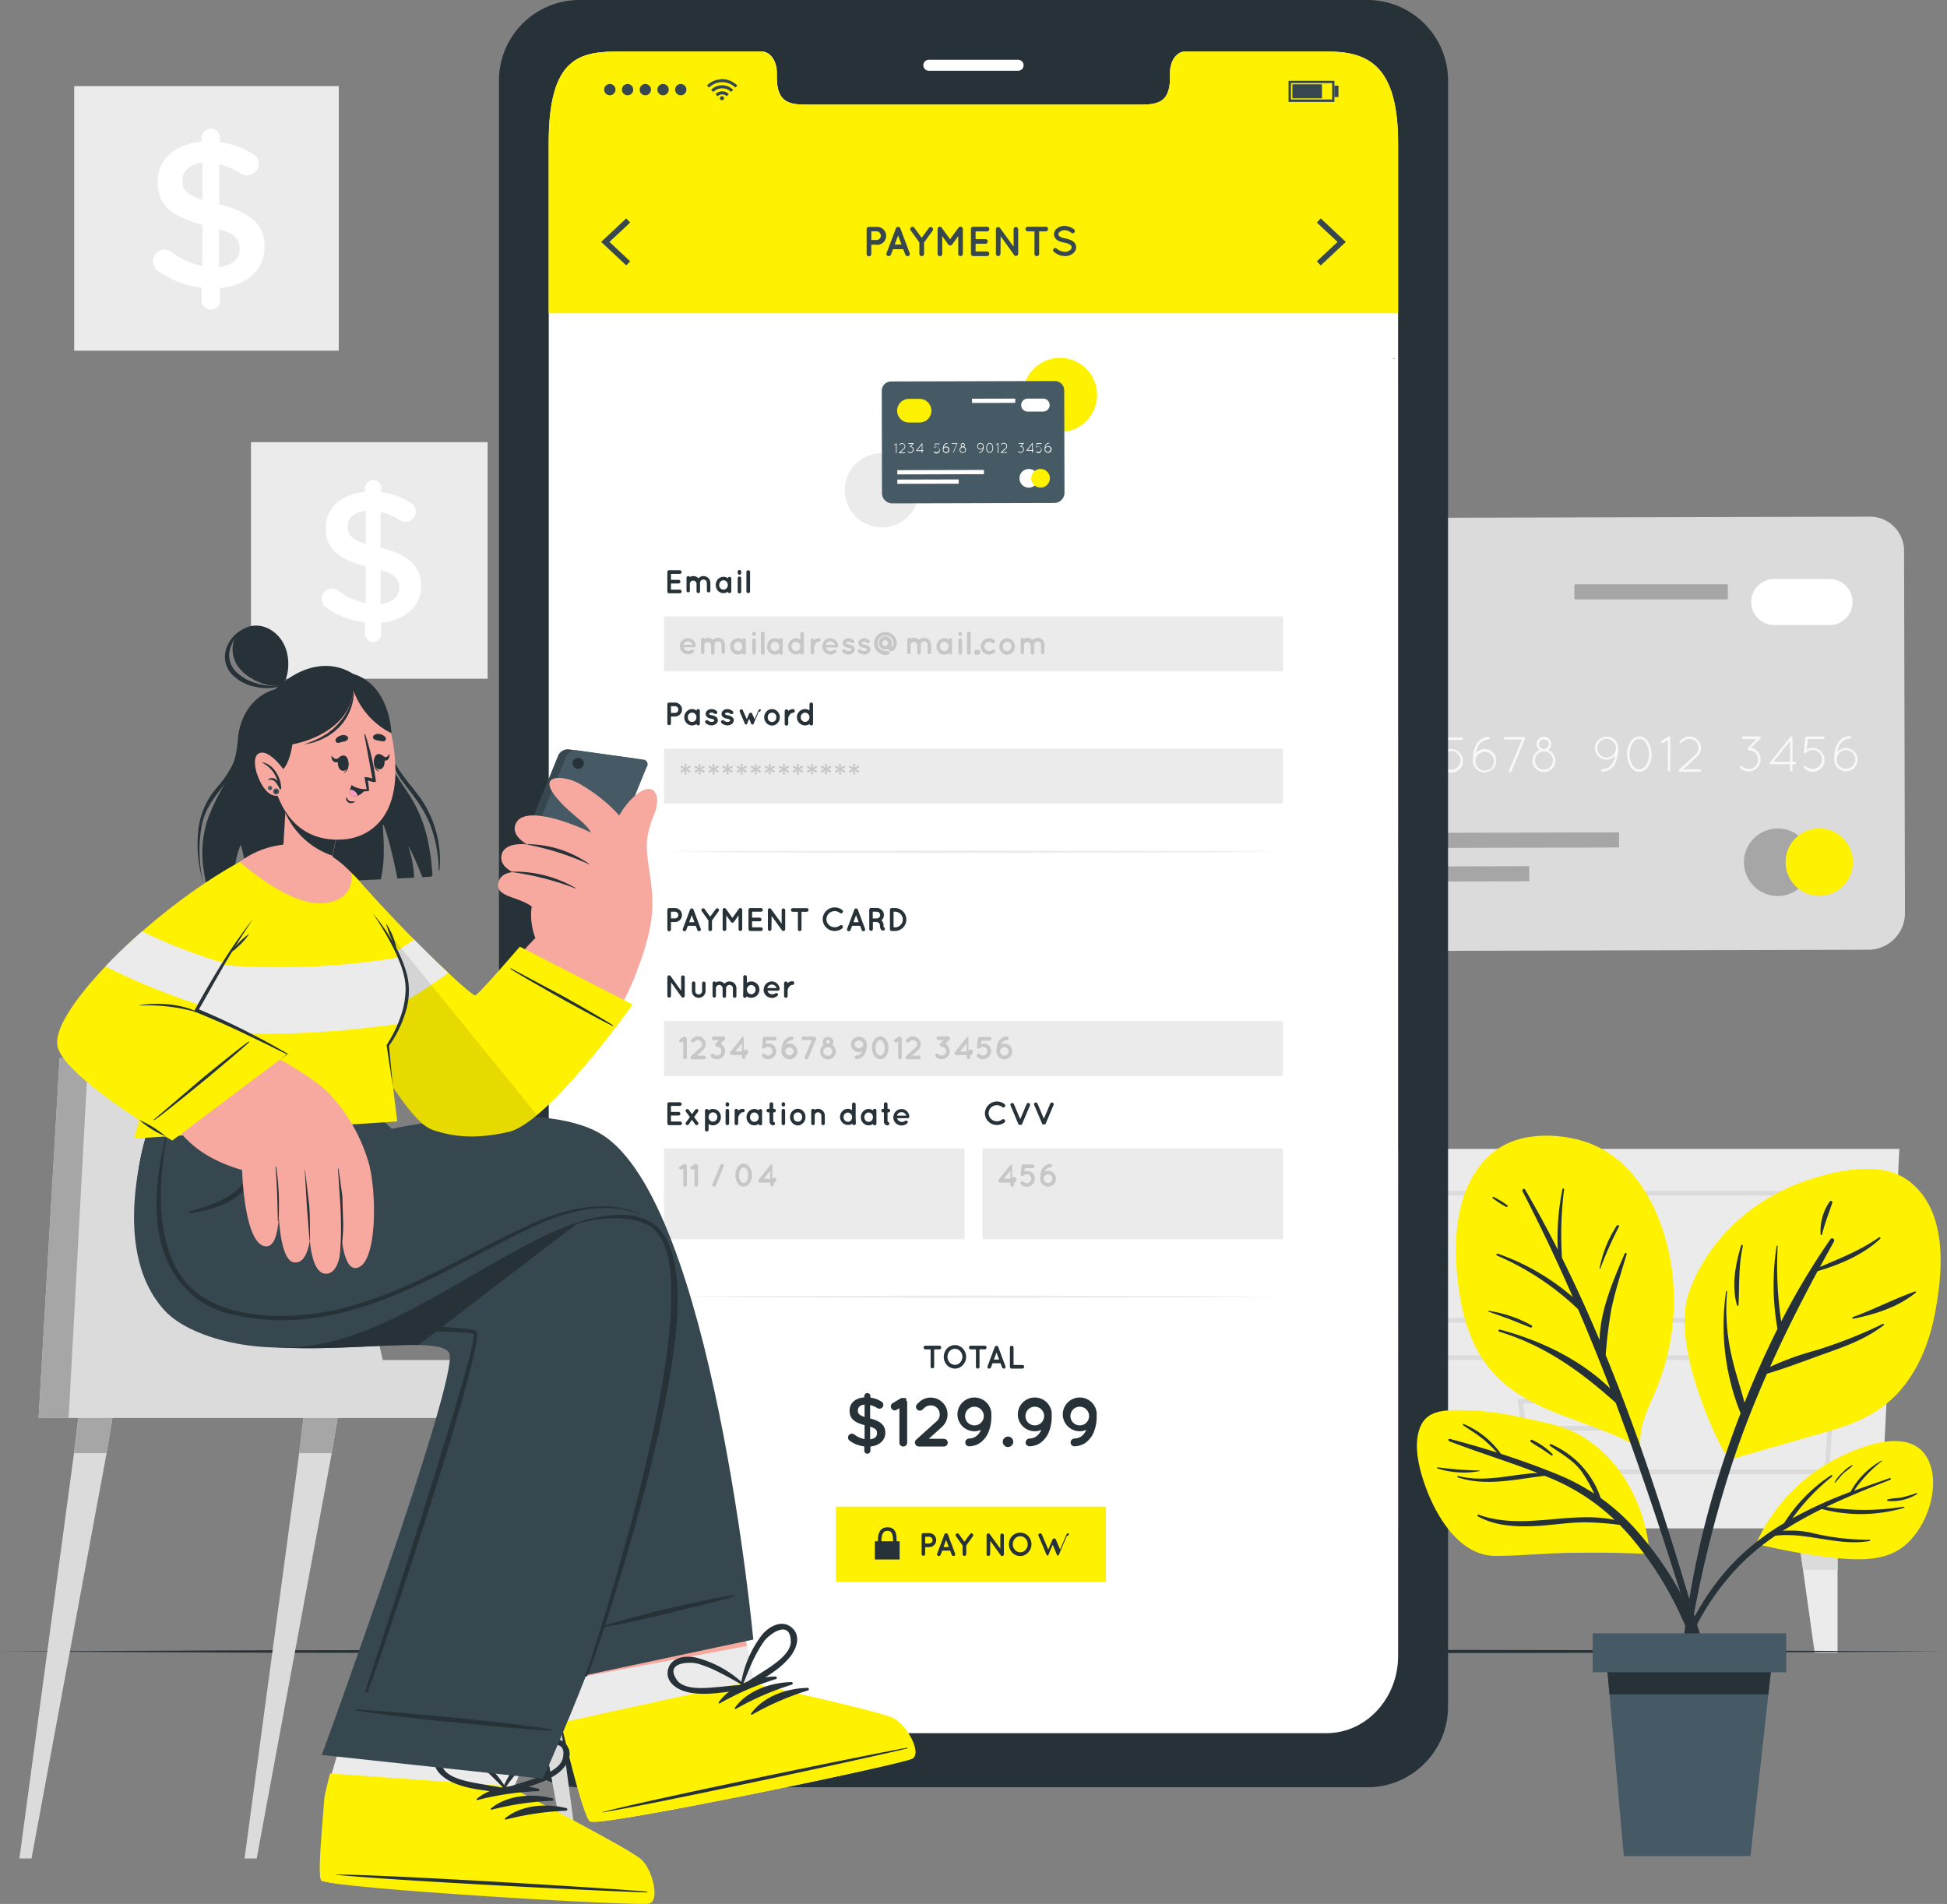 <svg xmlns="http://www.w3.org/2000/svg" xmlns:v="https://vecta.io/nano" viewBox="0 0 417.02 407.83"><rect x="0" y="0" width="417.02" height="407.83" fill="#808080" stroke="none"/><style><![CDATA[.P{fill:#263238}.Q{fill:#ebebeb}.R{fill:#fff200}.S{fill:#f7a9a0}.T{fill:#fff}.U{fill:#dbdbdb}.V{fill:#a6a6a6}.W{fill:#455a64}.X{fill:#c7c7c7}.Y{fill:#37474f}]]></style><path d="M274.6 327.39h128.1l4.12-81.29H270.48l4.12 81.29z" class="Q"></path><g fill="none" stroke="#dbdbdb" stroke-miterlimit="10"><path d="M279.47 255.59h115.12l-1.74 27.22H280.96l-1.49-27.22zm3.52 35.22l1.22 24.47h107.11l1.53-24.47H282.99z"></path><path d="M349.44 271.76H326.4l-.75-5.8h24.54l-.75 5.8zm0 34.18H326.4l-.75-5.8h24.54l-.75 5.8z"></path></g><path d="M292.36 327.39l-1.24 8.86-2.5 17.79h-4.9v-26.65h8.64z" class="Q"></path><path d="M292.36 327.39l-1.24 8.86h-7.4v-8.86h8.64z" class="U"></path><path d="M384.94 327.39l1.24 8.86 2.5 17.79h4.9v-26.65h-8.64z" class="Q"></path><path d="M384.94 327.39l1.24 8.86h7.4v-8.86h-8.64zm22.88-209.43l.2 77.6a7.86 7.86 0 0 1-7.83 7.88l-123.08.32a7.85 7.85 0 0 1-7.86-7.84l-.21-77.6a7.31 7.31 0 0 1 7.29-7.33l124.18-.32a7.31 7.31 0 0 1 7.31 7.29z" class="U"></path><path d="M387.99 184.68a7.23 7.23 0 0 1-12.332 5.143 7.23 7.23 0 0 1 5.092-12.353 7.23 7.23 0 0 1 7.24 7.21z" class="V"></path><g class="R"><path d="M396.88 184.65a7.22 7.22 0 0 1-14.44.04 7.22 7.22 0 0 1 7.2-7.24 7.23 7.23 0 0 1 7.24 7.2z"></path><rect x="322.23" y="176.96" width="26.05" height="18" rx="4.2" transform="matrix(1 -.003 .003 1 -41.97 -51.82)"></rect></g><path d="M391.82 133.89h-11.79a4.93 4.93 0 0 1-4.95-4.92h0a4.94 4.94 0 0 1 4.92-4.95h11.79a4.94 4.94 0 0 1 5 4.92h0a4.93 4.93 0 0 1-4.97 4.95z" class="T"></path><path d="M279.85 158.73l-1.06.62a.24.24 0 0 1-.13.05.27.27 0 0 1-.23-.13.25.25 0 0 1 .1-.36l1.45-.89a.28.28 0 0 1 .36.1.32.32 0 0 1 0 .19v6.95a.26.26 0 0 1-.52 0zm2.39 6.32l3.53-3.2a2 2 0 0 0 .64-1.45 1.94 1.94 0 0 0-1.95-1.92 1.92 1.92 0 0 0-1.31.5l-.37.33a.25.25 0 0 1-.37 0 .24.24 0 0 1 0-.36l.37-.35a2.53 2.53 0 0 1 1.67-.64 2.49 2.49 0 0 1 2.47 2.45 2.5 2.5 0 0 1-.81 1.84l-3 2.74h3.57a.27.27 0 0 1 0 .53h-4.25a.24.24 0 0 1-.2-.08.29.29 0 0 1 .01-.39zm10.93-6.65l-2 2a2.58 2.58 0 0 1 1.3.69 2.63 2.63 0 0 1 .75 1.81 2.56 2.56 0 0 1-4.37 1.83.27.27 0 0 1 .38-.38 2 2 0 1 0 1.42-3.42.26.26 0 0 1-.21-.11h0a.27.27 0 0 1 0-.39l1.87-1.93h-2.8a.26.26 0 0 1-.28-.26.27.27 0 0 1 .27-.28h3.53a.26.26 0 0 1 .27.26.21.21 0 0 1 0 .12.19.19 0 0 1-.13.06zm6.34 5.51h-4.13a.24.24 0 0 1-.16-.05.25.25 0 0 1 0-.37l4.35-5.45h0a.25.25 0 0 1 .36 0 .34.34 0 0 1 .09.13.2.2 0 0 0 0 .05v5.21h.51a.26.26 0 0 1 0 .52h-.51v1.3a.26.26 0 0 1-.27.25.26.26 0 0 1-.26-.25zm0-.52v-4.42l-3.56 4.43zm9.49 1.31a.27.27 0 0 1 .38-.38 2.09 2.09 0 0 0 1.43.58 2 2 0 1 0 0-4.04 2 2 0 0 0-1.43.6.28.28 0 0 1-.38 0 .31.31 0 0 1-.07-.09h0 0a.25.25 0 0 1 0-.09.43.43 0 0 0 0-.05l.36-3a.24.24 0 0 1 .11-.19.22.22 0 0 1 .17-.07h3.52a.27.27 0 0 1 .27.27.26.26 0 0 1-.27.27h-3.29l-.26 2.25a2.56 2.56 0 0 1 3.09 4 2.68 2.68 0 0 1-1.81.75 2.58 2.58 0 0 1-1.82-.81zm7.18-5.18a3.08 3.08 0 0 1 2.64-1.65.26.26 0 0 1 .27.25.28.28 0 0 1-.26.28 2.57 2.57 0 0 0-2.2 1.38 5.2 5.2 0 0 0-.53 1.51 2.47 2.47 0 0 1 1.86-.86 2.5 2.5 0 1 1-2.48 2.59 2.8 2.8 0 0 1 0-.5 6.19 6.19 0 0 1 .7-3zm-.17 3.45a.52.52 0 0 0 0 .14.19.19 0 0 1 0 .08 2 2 0 1 0 0-.26zm7.22 2.07l2.78-6.64h-3.65a.26.26 0 1 1 0-.52h4a.29.29 0 0 1 .16 0 .27.27 0 0 1 .14.16.19.19 0 0 1 0 .09.19.19 0 0 1-.05.14l-2.9 7a.27.27 0 0 1-.24.16.22.22 0 0 1-.11 0 .28.28 0 0 1-.13-.39zm7.45-7.21a1.56 1.56 0 0 1 .93 2.83 2.46 2.46 0 0 1 1.53 2.27 2.45 2.45 0 0 1-4.9 0 2.47 2.47 0 0 1 1.51-2.27 1.58 1.58 0 0 1-.63-1.27 1.55 1.55 0 0 1 1.56-1.56zm0 7a1.94 1.94 0 1 0-1.93-1.93 1.93 1.93 0 0 0 1.94 1.97zm0-4.41a1.08 1.08 0 0 0 1.06-1.07 1.06 1.06 0 0 0-2.11 0 1.06 1.06 0 0 0 1.05 1.11zm13.43-2.63a2.5 2.5 0 0 1 2.49 2.2h0v.65a6.32 6.32 0 0 1-.71 3 3.11 3.11 0 0 1-2.64 1.65h0a.26.26 0 0 1-.27-.25.28.28 0 0 1 .26-.28 2.54 2.54 0 0 0 2.2-1.37 4.92 4.92 0 0 0 .54-1.52 2.51 2.51 0 0 1-4.38-1.65 2.5 2.5 0 0 1 2.51-2.43zm2 2.48a2 2 0 1 0-2 2 2 2 0 0 0 1.98-1.96zm2.4 1.29a4.81 4.81 0 0 1 .72-2.65 2.13 2.13 0 0 1 3.77 0 5 5 0 0 1 .75 2.65 4.87 4.87 0 0 1-.73 2.63 2.13 2.13 0 0 1-3.78 0 4.7 4.7 0 0 1-.73-2.63zm.53 0a4.25 4.25 0 0 0 .64 2.34 1.82 1.82 0 0 0 1.45.9 1.79 1.79 0 0 0 1.44-.91 4.26 4.26 0 0 0 .65-2.34 4.34 4.34 0 0 0-.66-2.34 1.6 1.6 0 0 0-2.89 0 4.31 4.31 0 0 0-.6 2.35zm8.22-3.03l-1.07.62a.19.19 0 0 1-.13 0 .27.27 0 0 1-.22-.13.25.25 0 0 1 .09-.36l1.46-.89a.27.27 0 0 1 .35.1.27.27 0 0 1 0 .19v6.95a.24.24 0 0 1-.25.25.25.25 0 0 1-.26-.25zm2.39 6.32l3.52-3.2a1.93 1.93 0 0 0 .64-1.45 1.9 1.9 0 0 0-.51-1.29 1.86 1.86 0 0 0-1.43-.63 2 2 0 0 0-1.32.5l-.37.33a.24.24 0 0 1-.36 0 .25.25 0 0 1 0-.37l.36-.34a2.56 2.56 0 0 1 1.68-.64 2.4 2.4 0 0 1 1.81.8 2.43 2.43 0 0 1 .65 1.65 2.49 2.49 0 0 1-.8 1.84l-3 2.74h3.58a.27.27 0 0 1 .26.27.26.26 0 0 1-.26.26h-4.26a.22.22 0 0 1-.19-.08.27.27 0 0 1 0-.39zm17.4-6.67l-2 2a2.56 2.56 0 0 1 1.3.68 2.65 2.65 0 0 1 .75 1.81 2.6 2.6 0 0 1-2.57 2.58 2.5 2.5 0 0 1-1.8-.75.26.26 0 0 1 0-.38.25.25 0 0 1 .37 0c.502.52 1.243.732 1.944.558a2.02 2.02 0 0 0 1.455-1.405c.199-.695.013-1.443-.489-1.963a2 2 0 0 0-1.43-.59.27.27 0 0 1-.21-.1h0a.29.29 0 0 1 0-.39l1.88-1.94h-2.9a.27.27 0 0 1 0-.54h3.53a.27.27 0 0 1 .24.39.22.22 0 0 1-.07.04zm6.35 5.51h-4.12a.24.24 0 0 1-.16 0 .25.25 0 0 1 0-.37l4.35-5.45h0a.25.25 0 0 1 .37 0 .3.3 0 0 1 .09.13v5.21h.51a.26.26 0 1 1 0 .52h-.51v1.3a.27.27 0 0 1-.53 0zm0-.51v-4.43l-3.56 4.43zm3 1.32a.26.26 0 0 1 0-.38.27.27 0 0 1 .39 0 2.07 2.07 0 0 0 1.43.58 2 2 0 0 0 1.881-2.803 2 2 0 0 0-1.881-1.237 2 2 0 0 0-1.44.6.27.27 0 0 1-.37 0 .18.18 0 0 1-.07-.09h0 0a.25.25 0 0 1 0-.09h0l.36-3.05a.21.21 0 0 1 .11-.19.21.21 0 0 1 .17-.07h3.53a.27.27 0 0 1 .27.27.26.26 0 0 1-.27.27h-3.29l-.27 2.25a2.52 2.52 0 0 1 1.29-.35 2.54 2.54 0 0 1 2.55 2.55 2.53 2.53 0 0 1-.74 1.82 2.69 2.69 0 0 1-1.81.75 2.6 2.6 0 0 1-1.84-.83zm7.19-5.19a3 3 0 0 1 2.64-1.65.26.26 0 0 1 .27.25.28.28 0 0 1-.26.28 2.54 2.54 0 0 0-2.2 1.37 5.09 5.09 0 0 0-.54 1.52 2.49 2.49 0 1 1-.62 1.73 4.18 4.18 0 0 1 0-.5 6.19 6.19 0 0 1 .71-3zm-.18 3.45a.52.52 0 0 0 0 .14.19.19 0 0 1 0 .08 2 2 0 1 0 2-2.3 2 2 0 0 0-2 2z" fill="#f8f8f8"></path><path d="M280.874 178.465l65.9-.173.008 3.24-65.9.173zm.009 7.2l46.66-.122.008 3.24-46.66.122zm56.327-60.515h32.87v3.24h-32.87z" class="V"></path><path d="M15.89 18.45h56.67v56.67H15.89z" class="Q"></path><path d="M45.17 27.55a1.91 1.91 0 0 1 1.92 1.92v1a16.24 16.24 0 0 1 7 2.46 2.42 2.42 0 0 1 1.34 2.15 2.47 2.47 0 0 1-2.51 2.47 2.66 2.66 0 0 1-1.34-.4 16.07 16.07 0 0 0-4.62-2v8.61c6.81 1.7 9.72 4.43 9.72 9.22s-3.85 8.2-9.54 8.74v2.69a1.91 1.91 0 0 1-1.97 1.9 2 2 0 0 1-2-1.92v-2.78a19.43 19.43 0 0 1-9.18-3.49 2.48 2.48 0 0 1-1.21-2.15 2.47 2.47 0 0 1 3.94-2 15.87 15.87 0 0 0 6.63 3v-8.83c-6.54-1.7-9.58-4.17-9.58-9.23 0-4.79 3.8-8.11 9.4-8.55v-1a2 2 0 0 1 2-1.81zm-1.8 15.27V34.9c-2.86.26-4.3 1.79-4.3 3.76s.85 3.05 4.3 4.16zm3.54 6.23v8.16c2.87-.32 4.44-1.75 4.44-3.9 0-2-.99-3.18-4.44-4.26z" class="T"></path><path d="M53.76 94.71h50.68v50.68H53.76z" class="Q"></path><path d="M79.94 102.85a1.71 1.71 0 0 1 1.73 1.72v.88a14.66 14.66 0 0 1 6.21 2.21 2.14 2.14 0 0 1 1.2 1.92 2.2 2.2 0 0 1-2.25 2.2 2.34 2.34 0 0 1-1.2-.36 14.53 14.53 0 0 0-4.12-1.76v7.65c6.09 1.53 8.69 4 8.69 8.26s-3.44 7.33-8.53 7.81v2.4a1.71 1.71 0 0 1-1.73 1.73 1.74 1.74 0 0 1-1.76-1.73v-2.47a17.25 17.25 0 0 1-8.21-3.13 2.2 2.2 0 0 1-1.08-1.92 2.2 2.2 0 0 1 3.52-1.76 14.21 14.21 0 0 0 5.93 2.68v-7.87c-5.85-1.52-8.57-3.73-8.57-8.25 0-4.29 3.4-7.26 8.41-7.66v-.84a1.74 1.74 0 0 1 1.76-1.71zm-1.6 13.66v-7.09c-2.56.24-3.84 1.6-3.84 3.37s.76 2.72 3.84 3.72zm3.17 5.57v7.29c2.56-.28 4-1.56 4-3.48s-.92-2.85-4-3.81z" class="T"></path><g class="P"><path d="M0 353.75l52.13-.24 52.12-.09 104.26-.16 104.25.16 52.13.09 52.13.24-52.13.25-52.13.09-104.25.16-104.26-.16-52.12-.09L0 353.75z"></path><path d="M293.03 0H123.97a17.26 17.26 0 0 0-17.1 17.42v348c-.083 9.53 7.57 17.327 17.1 17.42h169.06c9.533-.093 17.192-7.886 17.12-17.42v-348C310.228 7.884 302.566.088 293.03 0zm6.42 354.67c0 9.16-6.86 16.57-15.32 16.57H132.89c-8.48 0-15.34-7.41-15.34-16.57V30.61c0-18.66 6.86-19.57 15.34-19.57h30.3c1.76 0 3.2 2 3.2 4.48v1.07c0 5.81 3.18 5.83 7.08 5.83h70.04c3.94 0 7.1 0 7.1-5.83v-1.07c0-2.48 1.42-4.48 3.21-4.48h30.29c8.46 0 15.32 2.48 15.32 19.57z"></path></g><path d="M299.45 30.61v324.06c0 9.16-6.86 16.57-15.32 16.57H132.89c-8.48 0-15.34-7.41-15.34-16.57V30.61c0-18.66 6.86-19.57 15.34-19.57h30.3c1.76 0 3.2 2 3.2 4.48v1.07c0 5.81 3.18 5.83 7.08 5.83h70.04c3.94 0 7.1 0 7.1-5.83v-1.07c0-2.48 1.42-4.48 3.21-4.48h30.29c8.48 0 15.34 2.48 15.34 19.57z" class="T"></path><path d="M299.45 30.61V67.1H117.51V30.61c0-18.66 6.86-19.57 15.34-19.57h30.3c1.76 0 3.2 2 3.2 4.48v1.07c0 5.81 3.18 5.83 7.08 5.83h70.08c3.94 0 7.1 0 7.1-5.83v-1.07c0-2.48 1.42-4.48 3.21-4.48h30.29c8.48 0 15.34 2.48 15.34 19.57z" class="R"></path><g class="Y"><path d="M157.96 18.31l-.29.29c-.06 0-.11.11-.17.17a4 4 0 0 0-5.64 0l-.16-.17-.29-.29h0 0l.37-.32a4.06 4.06 0 0 1 .86-.55 4.18 4.18 0 0 1 1.13-.38c.19 0 .38 0 .57-.08s.48 0 .5 0h.38a4.51 4.51 0 0 1 1 .25 4.58 4.58 0 0 1 .71.33 5.35 5.35 0 0 1 .67.47l.31.28zm-5.18 1.39l-.46-.46a3.32 3.32 0 0 1 4.71 0l-.46.46a2.61 2.61 0 0 0-1.89-.78 2.66 2.66 0 0 0-1.9.78zm3.33.46l-.46.46a1.38 1.38 0 0 0-1.94 0l-.46-.46a2 2 0 0 1 2.86 0z"></path><path d="M155.09 21.04a.41.41 0 0 1-.41.41.42.42 0 0 1-.417-.643.42.42 0 0 1 .417-.187.41.41 0 0 1 .41.42z"></path><use href="#B"></use><path d="M133.21 19.2a1.21 1.21 0 1 1 2.42 0 1.21 1.21 0 0 1-2.066.856 1.21 1.21 0 0 1-.354-.856z"></path><use href="#C"></use><use href="#C" x="3.8"></use><use href="#B" x="15.19"></use><path d="M285.81 21.83h-9.82v-4.52h9.82zm-9.3-.52h8.82v-3.52h-8.82zm.3-3.25h6.33v3h-6.33z"></path><path d="M285.81 18.35h.87v2.43h-.87zm-151.68 38.5l-5.37-5.03 5.37-5.04.84.89-4.43 4.15 4.43 4.15-.84.88zm148.76-10.07l5.37 5.04-5.37 5.03-.84-.88 4.43-4.15-4.43-4.15.84-.89zm-95.16 5.63h-1.11v2a.49.49 0 0 1-.5.49.5.5 0 0 1-.5-.49V49.1a.5.5 0 0 1 .5-.5h1.61a1.93 1.93 0 1 1 0 3.85zm-1.11-1h1.11a.93.93 0 1 0 0-1.86h-1.11zm6.83 1.97h-2.18l-.44 1.17a.51.51 0 0 1-.47.31h-.17a.52.52 0 0 1-.3-.65l2-5.3a.5.5 0 0 1 .48-.32.49.49 0 0 1 .47.32l2 5.3a.51.51 0 0 1-.29.65h-.18a.47.47 0 0 1-.45-.31zm-.36-1l-.73-1.94-.73 1.94zm6.67-2.97l-1.84 2.53v2.43a.5.5 0 1 1-1 0v-2.43l-1.83-2.53a.49.49 0 1 1 .78-.58l1.54 2.11 1.54-2.11c.104-.143.276-.22.451-.201s.328.129.4.29.052.349-.051.491zm6.47-.35v5.31a.5.5 0 0 1-.5.49.48.48 0 0 1-.49-.49v-3.79l-1.3 1.8a.51.51 0 0 1-.41.21h0a.53.53 0 0 1-.42-.21l-1.29-1.8v3.79a.5.5 0 1 1-1 0v-5.31a.5.5 0 0 1 .49-.5h0a.47.47 0 0 1 .39.21l1.79 2.48 1.8-2.48a.48.48 0 0 1 .4-.21h0a.51.51 0 0 1 .54.5zm1.73 5.31v-5.31a.5.5 0 0 1 .5-.5h2.94a.5.5 0 1 1 0 1h-2.44v1.65h2.1a.5.5 0 1 1 0 1h-2.1v1.65h2.44a.52.52 0 0 1 .5.51.51.51 0 0 1-.5.49h-2.89a.49.49 0 0 1-.55-.49zm6.33 0a.5.5 0 0 1-.49.49.48.48 0 0 1-.49-.49v-5.23h0a.49.49 0 0 1 .2-.42.5.5 0 0 1 .68.11l2.91 4v-3.71a.49.49 0 0 1 .48-.49.51.51 0 0 1 .5.49v5.23a.5.5 0 0 1-.5.49.49.49 0 0 1-.37-.18v-.05l-2.88-4zm9.71-4.81h-1.43v4.81a.5.5 0 1 1-1 0v-4.81h-1.42a.5.5 0 1 1 0-1h3.84a.49.49 0 0 1 .49.5.5.5 0 0 1-.48.5zm1.65 3.75a.46.46 0 0 1 .65-.07 2.91 2.91 0 0 0 1.72.7 1.94 1.94 0 0 0 1.13-.34.78.78 0 0 0 .38-.64.47.47 0 0 0-.08-.29.76.76 0 0 0-.27-.27 3.61 3.61 0 0 0-1.23-.43h0a4.49 4.49 0 0 1-1.16-.35 1.91 1.91 0 0 1-.84-.7 1.41 1.41 0 0 1-.2-.74 1.63 1.63 0 0 1 .72-1.31 2.62 2.62 0 0 1 1.55-.48 3.52 3.52 0 0 1 2 .72.46.46 0 0 1 .12.64.46.46 0 0 1-.64.14 2.59 2.59 0 0 0-1.45-.58 1.7 1.7 0 0 0-1 .31.7.7 0 0 0-.35.56.39.39 0 0 0 .07.25.68.68 0 0 0 .24.24 3.11 3.11 0 0 0 1.13.4h0a5.4 5.4 0 0 1 1.25.37 2.14 2.14 0 0 1 .9.75 1.53 1.53 0 0 1 .21.77 1.73 1.73 0 0 1-.77 1.39 2.78 2.78 0 0 1-1.67.51 3.78 3.78 0 0 1-2.3-.9.46.46 0 0 1-.11-.65z"></path></g><path d="M218.06 15.16h-19.11a1.18 1.18 0 0 1-1.18-1.18h0a1.18 1.18 0 0 1 1.18-1.18h19.11a1.18 1.18 0 0 1 1.18 1.18h0a1.18 1.18 0 0 1-1.18 1.18z" class="T"></path><path d="M142.94 126.67v-4.14a.37.37 0 0 1 .38-.38h2.29a.4.4 0 0 1 .39.38.41.41 0 0 1-.39.4h-1.9v1.28h1.64a.39.39 0 0 1 .38.38.38.38 0 0 1-.38.39h-1.64v1.33h1.9a.41.41 0 0 1 .39.4.4.4 0 0 1-.39.38h-2.27 0 0a.37.37 0 0 1-.4-.42zm7-1.67v1.68a.38.38 0 0 1-.37.37.38.38 0 0 1-.38-.37V125a.72.72 0 0 0-1.43 0v1.66h0 0 0 0a.41.41 0 0 1-.35.22h-.07a.37.37 0 0 1-.3-.36v-1.66h0v-1.08a.37.37 0 0 1 .37-.38.37.37 0 0 1 .34.21 1.48 1.48 0 0 1 .75-.21 1.46 1.46 0 0 1 1.1.48 1.43 1.43 0 0 1 1.1-.48 1.46 1.46 0 0 1 1.45 1.47v1.66a.38.38 0 0 1-.37.37.38.38 0 0 1-.38-.37v-1.66a.71.71 0 0 0-.7-.72.72.72 0 0 0-.76.85zm6.69.31v1.37a.38.38 0 0 1-.37.37.39.39 0 0 1-.37-.3 1.57 1.57 0 0 1-.93.3 1.65 1.65 0 0 1-1.19-.51 1.86 1.86 0 0 1 0-2.47 1.62 1.62 0 0 1 1.19-.52 1.57 1.57 0 0 1 .93.31.39.39 0 0 1 .37-.31.38.38 0 0 1 .37.38zm-.74 0a1 1 0 0 0-.28-.72.87.87 0 0 0-1.3 0 1 1 0 0 0-.26.72 1 1 0 0 0 .26.72.92.92 0 0 0 1.3 0 1.06 1.06 0 0 0 .28-.72zm2.87-2.64a.38.38 0 1 1-.75 0v-.14a.38.38 0 1 1 .75 0zm0 1.27v2.73a.38.38 0 1 1-.75 0v-2.73a.38.38 0 1 1 .75 0zm1.49-1.79a.39.39 0 0 1 .4.38v4.14a.39.39 0 0 1-.4.38.38.38 0 0 1-.38-.38v-4.14a.38.38 0 0 1 .38-.38z" class="P"></path><use href="#D" class="Q"></use><g class="X"><path d="M145.61 138.47a1.74 1.74 0 0 1 1.71-1.75 1.68 1.68 0 0 1 1.69 1.59h0v.06a.33.33 0 0 1-.36.28h-2.24a.93.93 0 0 0 .24.46 1.09 1.09 0 0 0 .67.32 1.11 1.11 0 0 0 .73-.18.41.41 0 0 1 .53 0 .33.33 0 0 1 0 .46 1.81 1.81 0 0 1-1.26.46 1.74 1.74 0 0 1-1.71-1.7zm.77-.34h2a1.16 1.16 0 0 0-1-.75 1 1 0 0 0-1 .75zm6.67.04v1.68a.38.38 0 0 1-.37.37.38.38 0 0 1-.38-.37v-1.68a.72.72 0 0 0-1.43 0v1.66a.43.43 0 0 0 0 .05h0 0 0a.41.41 0 0 1-.35.22h-.07a.38.38 0 0 1-.3-.36v-1.66h0V137a.37.37 0 0 1 .37-.38.37.37 0 0 1 .34.21 1.48 1.48 0 0 1 .75-.21 1.46 1.46 0 0 1 1.1.48 1.45 1.45 0 0 1 1.1-.48 1.47 1.47 0 0 1 1.46 1.47v1.66a.38.38 0 0 1-.75 0v-1.66a.72.72 0 0 0-1.44 0zm6.69.31v1.37a.37.37 0 0 1-.73.07 1.62 1.62 0 0 1-.94.3 1.67 1.67 0 0 1-1.19-.51 1.86 1.86 0 0 1 0-2.47 1.6 1.6 0 0 1 2.13-.21.37.37 0 0 1 .36-.31.38.38 0 0 1 .37.38zm-.74 0a1 1 0 0 0-.27-.72.88.88 0 0 0-.66-.29.84.84 0 0 0-.65.29 1 1 0 0 0-.26.72 1.09 1.09 0 0 0 .26.72.9.9 0 0 0 .65.27.94.94 0 0 0 .66-.27 1.1 1.1 0 0 0 .27-.72z"></path><use href="#E"></use><use href="#F"></use><path d="M167.64 138.48v1.37a.372.372 0 1 1-.74.07 1.57 1.57 0 0 1-.93.3 1.64 1.64 0 0 1-1.19-.51 1.83 1.83 0 0 1 0-2.47 1.61 1.61 0 0 1 1.19-.52 1.57 1.57 0 0 1 .93.31.372.372 0 1 1 .74.07zm-.74 0a1 1 0 0 0-.28-.72.86.86 0 0 0-.65-.29.84.84 0 0 0-.65.29 1 1 0 0 0-.27.72 1 1 0 0 0 .27.72.9.9 0 0 0 .65.27.91.91 0 0 0 .65-.27 1.06 1.06 0 0 0 .28-.72zm5.28 1.36a.38.38 0 0 1-.75.08 1.73 1.73 0 1 1-.95-3.2 1.69 1.69 0 0 1 .94.29v-1.31a.37.37 0 0 1 .38-.38.38.38 0 0 1 .38.38v2.77h0zm-1.7-2.36a.92.92 0 0 0-.66.29 1 1 0 0 0-.28.71 1 1 0 0 0 .28.69.9.9 0 0 0 1.32 0 1 1 0 0 0 .28-.69 1 1 0 0 0-.28-.71.92.92 0 0 0-.63-.29zm5.3-.39a.37.37 0 0 1-.37.37.68.68 0 0 0-.42.13 1.3 1.3 0 0 0-.32.34 2.19 2.19 0 0 0-.29.59v1.33a.38.38 0 0 1-.75 0v-2.76a.38.38 0 0 1 .75 0v.05a1 1 0 0 1 .15-.14 1.46 1.46 0 0 1 .88-.27.36.36 0 0 1 .37.36zm.33 1.38a1.72 1.72 0 0 1 1.7-1.75 1.67 1.67 0 0 1 1.7 1.59v.1a.35.35 0 0 1-.37.28h-2.23a1 1 0 0 0 .24.46 1.11 1.11 0 0 0 1.4.14.41.41 0 0 1 .53 0 .33.33 0 0 1 0 .46 1.81 1.81 0 0 1-1.26.46 1.73 1.73 0 0 1-1.71-1.74zm.76-.34h2a1.16 1.16 0 0 0-1-.75 1 1 0 0 0-1 .75zm3.58 1.09a.36.36 0 0 1 .52-.06 1.24 1.24 0 0 0 .77.31.94.94 0 0 0 .48-.13.29.29 0 0 0 .12-.21v-.07c0-.07 0-.05-.09-.09a1.7 1.7 0 0 0-.56-.19h0a3.07 3.07 0 0 1-.61-.18 1.33 1.33 0 0 1-.48-.41.83.83 0 0 1-.12-.44 1 1 0 0 1 .42-.77 1.46 1.46 0 0 1 .86-.26 1.85 1.85 0 0 1 1.05.38.39.39 0 0 1 .11.52.37.37 0 0 1-.52.1 1.17 1.17 0 0 0-.64-.26.7.7 0 0 0-.42.13c-.09.06-.12.12-.12.16v.05a.14.14 0 0 0 .08.07 1.24 1.24 0 0 0 .51.17h0a2.34 2.34 0 0 1 .65.2 1.12 1.12 0 0 1 .5.42.94.94 0 0 1 .13.46 1 1 0 0 1-.44.81 1.56 1.56 0 0 1-.91.28 2.08 2.08 0 0 1-1.25-.48.38.38 0 0 1-.04-.51zm3.37 0a.37.37 0 0 1 .53-.06 1.21 1.21 0 0 0 .77.31.93.93 0 0 0 .47-.13c.1-.09.13-.16.13-.21a.12.12 0 0 0 0-.07.36.36 0 0 0-.09-.09 1.7 1.7 0 0 0-.56-.19h0a2.72 2.72 0 0 1-.61-.18 1.19 1.19 0 0 1-.48-.41.83.83 0 0 1-.12-.44 1 1 0 0 1 .41-.77 1.48 1.48 0 0 1 .86-.26 1.82 1.82 0 0 1 1 .38.38.38 0 0 1 .11.52.36.36 0 0 1-.51.1 1.2 1.2 0 0 0-.65-.26.72.72 0 0 0-.42.13.2.2 0 0 0-.11.16.07.07 0 0 0 0 .05.14.14 0 0 0 .08.07 1.24 1.24 0 0 0 .51.17h0a2.41 2.41 0 0 1 .66.2 1 1 0 0 1 .49.42.86.86 0 0 1 .14.46 1 1 0 0 1-.44.81 1.58 1.58 0 0 1-.91.28 2.08 2.08 0 0 1-1.25-.48.37.37 0 0 1-.01-.51zm8.23-1.46a2.28 2.28 0 0 1-.28 1.13h0a2.54 2.54 0 0 1-.17.24 1.21 1.21 0 0 1-.55.34h-.18a.63.63 0 0 1-.53-.26.53.53 0 0 1-.11-.21 1.35 1.35 0 0 1-1.6-.27 1.46 1.46 0 0 1 0-2 1.36 1.36 0 0 1 1-.42 1.38 1.38 0 0 1 1 .42 1.45 1.45 0 0 1 .38 1v.92h.05a.74.74 0 0 0 .1-.11 1.77 1.77 0 0 0 .17-.77 1.67 1.67 0 0 0-3.34 0 1.68 1.68 0 0 0 1.67 1.68 2 2 0 0 0 .42 0 .39.39 0 0 1 .19.75 2.49 2.49 0 0 1-.61.08 2.45 2.45 0 1 1 2.45-2.46zm-1.87 0a.68.68 0 0 0-.18-.46.6.6 0 0 0-.4-.18.58.58 0 0 0-.4.18.69.69 0 0 0 0 .93.54.54 0 0 0 .4.18.55.55 0 0 0 .4-.18.68.68 0 0 0 .18-.47z"></path><use href="#G"></use><path d="M203.91 138.48v1.37a.37.37 0 0 1-.73.07 1.62 1.62 0 0 1-.94.3 1.65 1.65 0 0 1-1.19-.51 1.86 1.86 0 0 1 0-2.47 1.6 1.6 0 0 1 2.13-.21.37.37 0 0 1 .36-.31.38.38 0 0 1 .37.38zm-.74 0a1 1 0 0 0-.27-.72.88.88 0 0 0-.66-.29.84.84 0 0 0-.65.29 1 1 0 0 0-.26.72 1 1 0 0 0 .26.72.9.9 0 0 0 .65.27.94.94 0 0 0 .66-.27 1.1 1.1 0 0 0 .27-.72z"></path><use href="#E" x="44.17"></use><use href="#F" x="44.14"></use><path d="M209.29 139.23a.52.52 0 1 1 0 1 .52.52 0 1 1 0-1zm.78-.75a1.78 1.78 0 0 1 1.78-1.76 1.84 1.84 0 0 1 1.11.38.39.39 0 0 1 .08.52.37.37 0 0 1-.53.07 1.11 1.11 0 0 0-.66-.22 1 1 0 1 0 0 2 1.08 1.08 0 0 0 .66-.23.38.38 0 1 1 .45.6 1.89 1.89 0 0 1-1.11.37 1.77 1.77 0 0 1-1.78-1.73zm4.44 1.23a1.75 1.75 0 0 1-.48-1.23 1.82 1.82 0 0 1 .48-1.23 1.62 1.62 0 0 1 1.2-.53 1.52 1.52 0 0 1 1.17.53 1.74 1.74 0 0 1 .49 1.23 1.67 1.67 0 0 1-.49 1.23 1.52 1.52 0 0 1-1.17.53 1.62 1.62 0 0 1-1.2-.53zm.28-1.23a1.14 1.14 0 0 0 .25.74 1 1 0 0 0 .67.26.92.92 0 0 0 .65-.26 1.1 1.1 0 0 0 .27-.74 1.08 1.08 0 0 0-.27-.73 1 1 0 0 0-.65-.27 1 1 0 0 0-.67.27 1.11 1.11 0 0 0-.23.73z"></path><use href="#G" x="24.29"></use></g><path d="M144.57 153.49h-.86v1.52a.39.39 0 0 1-.77 0v-4.14a.38.38 0 0 1 .38-.38h1.25a1.5 1.5 0 1 1 0 3zm-.86-.78h.86a.72.72 0 1 0 0-1.44h-.86zm6.19.94v1.37a.37.37 0 0 1-.73.07 1.62 1.62 0 0 1-2.12-.21 1.76 1.76 0 0 1-.48-1.23 1.72 1.72 0 0 1 .48-1.23 1.58 1.58 0 0 1 1.19-.53 1.6 1.6 0 0 1 .93.31.37.37 0 0 1 .36-.31.38.38 0 0 1 .37.38zm-.74 0a1 1 0 0 0-.27-.72.87.87 0 0 0-.65-.29.86.86 0 0 0-.66.29 1 1 0 0 0-.26.72 1.07 1.07 0 0 0 .26.72.92.92 0 0 0 .66.27.93.93 0 0 0 .65-.27 1 1 0 0 0 .27-.72zm1.95.74a.36.36 0 0 1 .52-.06 1.24 1.24 0 0 0 .77.31 1 1 0 0 0 .48-.13.29.29 0 0 0 .12-.21v-.07a.18.18 0 0 0-.09-.08 1.67 1.67 0 0 0-.56-.2h0a3.07 3.07 0 0 1-.61-.18 1.24 1.24 0 0 1-.48-.41.81.81 0 0 1-.12-.44 1 1 0 0 1 .42-.77 1.46 1.46 0 0 1 .86-.26 1.78 1.78 0 0 1 1.05.39.38.38 0 0 1 .11.51.37.37 0 0 1-.52.1 1.25 1.25 0 0 0-.64-.26.7.7 0 0 0-.42.13.24.24 0 0 0-.12.16v.06a.31.31 0 0 0 .08.07 1.45 1.45 0 0 0 .51.16h0a2.73 2.73 0 0 1 .65.2 1.12 1.12 0 0 1 .5.42.94.94 0 0 1 .13.46 1 1 0 0 1-.44.81 1.56 1.56 0 0 1-.91.28 2 2 0 0 1-1.25-.48.38.38 0 0 1-.04-.51zm3.4 0a.36.36 0 0 1 .52-.06 1.26 1.26 0 0 0 .77.31.94.94 0 0 0 .48-.13.28.28 0 0 0 .13-.21.12.12 0 0 0 0-.07.22.22 0 0 0-.1-.08 1.51 1.51 0 0 0-.56-.2h0a2.72 2.72 0 0 1-.61-.18 1.2 1.2 0 0 1-.49-.41.9.9 0 0 1-.11-.44 1 1 0 0 1 .41-.77 1.48 1.48 0 0 1 .86-.26 1.76 1.76 0 0 1 1.05.39.37.37 0 1 1-.41.61 1.25 1.25 0 0 0-.64-.26.72.72 0 0 0-.42.13.21.21 0 0 0-.11.16.11.11 0 0 0 0 .06.31.31 0 0 0 .08.07 1.45 1.45 0 0 0 .51.16h0a2.81 2.81 0 0 1 .66.2 1.15 1.15 0 0 1 .49.42.86.86 0 0 1 .14.46 1 1 0 0 1-.45.81 1.54 1.54 0 0 1-.91.28 2 2 0 0 1-1.24-.48.37.37 0 0 1-.05-.51zm8-1.94l-1.16 2.72h0 0 0 0 0 0-.06 0-.06-.16a.06.06 0 0 0-.05 0h0-.06 0 0 0 0l-.51-1.21-.5 1.21h0 0 0 0 0-.07 0 0-.17-.05 0a.08.08 0 0 1-.06 0h0 0 0 0l-1.15-2.72a.36.36 0 0 1 .21-.48.34.34 0 0 1 .46.21l.83 1.88.49-1.17a.36.36 0 0 1 .34-.22.35.35 0 0 1 .34.22l.5 1.17.83-1.88a.34.34 0 0 1 .47-.21.36.36 0 0 1-.41.48zm1.65 2.43a1.75 1.75 0 0 1-.48-1.23 1.82 1.82 0 0 1 .48-1.23 1.62 1.62 0 0 1 1.2-.53 1.52 1.52 0 0 1 1.17.53 1.74 1.74 0 0 1 .49 1.23 1.67 1.67 0 0 1-.49 1.23 1.52 1.52 0 0 1-1.17.53 1.62 1.62 0 0 1-1.2-.53zm.28-1.23a1.14 1.14 0 0 0 .25.74 1 1 0 0 0 .67.26.92.92 0 0 0 .65-.26 1.1 1.1 0 0 0 .27-.74 1.08 1.08 0 0 0-.27-.73 1 1 0 0 0-.65-.27 1.06 1.06 0 0 0-.67.27 1.11 1.11 0 0 0-.25.73zm5.79-1.34a.37.37 0 0 1-.37.37.68.68 0 0 0-.42.14 1 1 0 0 0-.32.33 2 2 0 0 0-.29.59v1.33a.39.39 0 0 1-.39.37.38.38 0 0 1-.37-.37v-2.76a.37.37 0 0 1 .37-.36.38.38 0 0 1 .39.36h0a1 1 0 0 1 .15-.14 1.53 1.53 0 0 1 .88-.27.36.36 0 0 1 .37.41zm3.91 2.7a.37.37 0 0 1-.37.38.39.39 0 0 1-.38-.3 1.7 1.7 0 0 1-.95.3 1.75 1.75 0 1 1 0-3.5 1.66 1.66 0 0 1 .94.29v-1.31a.38.38 0 0 1 .39-.38.37.37 0 0 1 .37.38v2.77h0zm-1.7-2.36a.93.93 0 0 0-.66.29 1 1 0 0 0-.28.71 1 1 0 0 0 .28.69.93.93 0 0 0 .66.29.92.92 0 0 0 .66-.29 1 1 0 0 0 .28-.69 1 1 0 0 0-.28-.71.92.92 0 0 0-.66-.29z" class="P"></path><use href="#D" y="28.34" class="Q"></use><g class="X"><path d="M146.67 165.03l-.52.39a.37.37 0 0 1-.18.07.24.24 0 0 1-.23-.24.25.25 0 0 1 .16-.22l.62-.26-.62-.28a.24.24 0 0 1-.16-.21.23.23 0 0 1 .24-.23.27.27 0 0 1 .17.07l.52.38-.07-.62a.23.23 0 0 1 .22-.27.22.22 0 0 1 .22.26l-.07.63.52-.38a.26.26 0 0 1 .18-.07.23.23 0 0 1 .23.23.23.23 0 0 1-.16.21l-.62.28.62.26a.26.26 0 0 1 .16.23.24.24 0 0 1-.24.23.31.31 0 0 1-.17-.07l-.52-.39.07.63a.22.22 0 0 1-.22.26.22.22 0 0 1-.22-.26z"></path><use href="#H"></use><use href="#I"></use><use href="#I" x="3.01"></use><use href="#I" x="6.02"></use><use href="#H" x="12.04"></use><use href="#H" x="15.05"></use><use href="#I" x="15.05"></use><use href="#I" x="18.06"></use><path d="M173.76 165.03l-.52.39a.37.37 0 0 1-.18.07.23.23 0 0 1-.23-.24.25.25 0 0 1 .16-.22l.62-.26-.62-.28a.24.24 0 0 1-.16-.21.23.23 0 0 1 .24-.23.27.27 0 0 1 .17.07l.52.38-.07-.62a.23.23 0 0 1 .22-.27.22.22 0 0 1 .22.26l-.08.63.53-.38a.26.26 0 0 1 .18-.07.23.23 0 0 1 .23.23.23.23 0 0 1-.16.21l-.62.28.62.26a.26.26 0 0 1 .16.23.25.25 0 0 1-.24.23.31.31 0 0 1-.17-.07l-.53-.39.08.63a.22.22 0 0 1-.22.26.22.22 0 0 1-.22-.26zm3.01 0l-.52.39a.37.37 0 0 1-.18.07.23.23 0 0 1-.23-.24.25.25 0 0 1 .16-.22l.62-.26-.62-.28a.24.24 0 0 1-.16-.21.23.23 0 0 1 .24-.23.27.27 0 0 1 .17.07l.52.38-.07-.62a.23.23 0 0 1 .22-.27.21.21 0 0 1 .21.26l-.06.63.52-.38a.26.26 0 0 1 .18-.07.23.23 0 0 1 .23.23.23.23 0 0 1-.16.21l-.62.28.62.26a.26.26 0 0 1 .16.23.24.24 0 0 1-.24.23.31.31 0 0 1-.17-.07l-.52-.39.06.63a.21.21 0 0 1-.21.26.22.22 0 0 1-.22-.26z"></path><use href="#J"></use><use href="#J" x="3.01"></use></g><path d="M143.71 213.31a.39.39 0 0 1-.38.38.38.38 0 0 1-.39-.38v-4h0a.39.39 0 0 1 .16-.32.38.38 0 0 1 .53.09l2.26 3.13v-2.9a.39.39 0 0 1 .38-.38.4.4 0 0 1 .39.38v4a.39.39 0 0 1-.39.38.37.37 0 0 1-.29-.14l-2.24-3.11zm5.93.42a1.45 1.45 0 0 1-1.45-1.45v-1.68a.37.37 0 1 1 .74 0v1.71a.7.7 0 0 0 .71.71.73.73 0 0 0 .74-.71v-1.68a.37.37 0 0 1 .36-.37.39.39 0 0 1 .38.37v1.68a1.47 1.47 0 0 1-1.48 1.42zm5.87-2.05v1.68a.36.36 0 0 1-.37.37.38.38 0 0 1-.37-.37v-1.68a.73.73 0 0 0-.73-.7.71.71 0 0 0-.7.72v1.66a.43.43 0 0 1 0 .05h0v.05h0a.39.39 0 0 1-.35.22h-.07a.38.38 0 0 1-.3-.37v-1.66h0v-1.04a.37.37 0 0 1 .37-.38.34.34 0 0 1 .33.21 1.54 1.54 0 0 1 .75-.21 1.41 1.41 0 0 1 1.1.49 1.42 1.42 0 0 1 1.1-.49 1.46 1.46 0 0 1 1.46 1.47v1.66a.37.37 0 0 1-.37.37.38.38 0 0 1-.38-.37v-1.66a.71.71 0 0 0-.71-.72.74.74 0 0 0-.76.7zm3.69.31h0v-2.78a.39.39 0 0 1 .77 0v1.32a1.67 1.67 0 0 1 .94-.3 1.75 1.75 0 1 1 0 3.5 1.68 1.68 0 0 1-1-.3.37.37 0 0 1-.37.3.38.38 0 0 1-.38-.37zm.77 0a.94.94 0 0 0 .28.69.88.88 0 0 0 1.31 0 .94.94 0 0 0 .28-.69 1 1 0 0 0-.28-.71.91.91 0 0 0-1.31 0 1 1 0 0 0-.28.71zm3.61-.01a1.74 1.74 0 0 1 1.71-1.75 1.68 1.68 0 0 1 1.69 1.63h0a.17.17 0 0 1 0 .07.35.35 0 0 1-.37.28h-2.22a.86.86 0 0 0 .24.46 1 1 0 0 0 .67.31 1.19 1.19 0 0 0 .73-.17.39.39 0 0 1 .52 0 .32.32 0 0 1 0 .45 1.77 1.77 0 0 1-3-1.29zm.76-.34h2a1.13 1.13 0 0 0-1-.74 1 1 0 0 0-1 .74zm5.76-1.04a.38.38 0 0 1-.37.38.64.64 0 0 0-.42.13 1 1 0 0 0-.33.33 2.23 2.23 0 0 0-.28.59v1.33a.38.38 0 0 1-.39.37.37.37 0 0 1-.37-.37v-2.76a.37.37 0 0 1 .37-.36.38.38 0 0 1 .39.36h0l.14-.14a1.56 1.56 0 0 1 .89-.27.36.36 0 0 1 .37.41zm-25.53-13.09h-.86v1.52a.39.39 0 1 1-.77 0v-4.13a.38.38 0 0 1 .38-.39h1.25a1.5 1.5 0 1 1 0 3zm-.86-.78h.86a.72.72 0 1 0 0-1.44h-.86zm5.32 1.58h-1.7l-.35.91a.38.38 0 0 1-.36.25h-.13a.4.4 0 0 1-.24-.51l1.55-4.12a.38.38 0 0 1 .37-.25.37.37 0 0 1 .37.25l1.55 4.12a.4.4 0 0 1-.23.51h-.13a.38.38 0 0 1-.36-.25zm-.29-.77l-.57-1.5-.56 1.5zm5.19-2.37l-1.43 2v1.89a.38.38 0 0 1-.39.39.39.39 0 0 1-.38-.39v-1.89l-1.42-2a.36.36 0 0 1 .07-.53.38.38 0 0 1 .54.08l1.19 1.64 1.2-1.64c.124-.171.364-.209.535-.085s.209.364.085.535zm5.04-.27v4.13a.4.4 0 0 1-.39.39.39.39 0 0 1-.39-.39v-2.95l-1 1.4a.37.37 0 0 1-.31.17h0a.4.4 0 0 1-.32-.17l-1-1.4v2.95a.39.39 0 0 1-.78 0v-4.13a.4.4 0 0 1 .39-.39h0a.38.38 0 0 1 .31.17l1.39 1.93 1.39-1.93a.39.39 0 0 1 .32-.17h0a.4.4 0 0 1 .39.39zm1.34 4.13v-4.13a.38.38 0 0 1 .39-.39h2.29a.39.39 0 0 1 0 .78h-1.9v1.28h1.63a.4.4 0 0 1 .38.39.38.38 0 0 1-.38.39h-1.63v1.29h1.9a.39.39 0 0 1 .38.39.4.4 0 0 1-.38.39h-2.27 0a.39.39 0 0 1-.41-.39zm4.92 0a.38.38 0 0 1-.76 0v-4.07h0a.4.4 0 0 1 .15-.33.38.38 0 0 1 .53.09l2.27 3.13v-2.89a.38.38 0 0 1 .37-.38.39.39 0 0 1 .39.38v4.07a.39.39 0 0 1-.39.39.38.38 0 0 1-.28-.11h0l-2.24-3.11zm7.56-3.72h-1.12v3.74a.38.38 0 0 1-.38.39.39.39 0 0 1-.39-.39v-3.74h-1.1a.39.39 0 0 1-.39-.39.38.38 0 0 1 .39-.39h3a.38.38 0 0 1 .38.39.39.39 0 0 1-.39.39zm3.42 1.59a2.57 2.57 0 0 1 2.57-2.53 2.63 2.63 0 0 1 1.61.55c.177.135.21.388.075.565s-.388.21-.565.075a1.73 1.73 0 0 0-1.12-.39 1.84 1.84 0 0 0-1.26.51 1.7 1.7 0 0 0-.51 1.22 1.66 1.66 0 0 0 .51 1.21 1.84 1.84 0 0 0 1.26.51 1.7 1.7 0 0 0 1.12-.39.43.43 0 0 1 .57.08.42.42 0 0 1-.08.56 2.63 2.63 0 0 1-1.61.55 2.56 2.56 0 0 1-2.57-2.52zm8.01 1.41h-1.71l-.34.91a.38.38 0 0 1-.36.25h-.14a.4.4 0 0 1-.23-.51l1.55-4.12a.38.38 0 0 1 .37-.25.37.37 0 0 1 .37.25l1.55 4.12a.4.4 0 0 1-.23.51h-.13a.38.38 0 0 1-.36-.25zm-.29-.77l-.57-1.5-.57 1.5zm5.58 1.3a.38.38 0 0 1-.25.49h-.15 0a.54.54 0 0 1-.27-.08.72.72 0 0 1-.22-.24 1.9 1.9 0 0 1-.15-.85.77.77 0 0 0-.08-.3.86.86 0 0 0-.22-.2 1.3 1.3 0 0 0-.39-.17h-.82v1.52a.4.4 0 0 1-.4.39.39.39 0 0 1-.38-.39v-4.13a.38.38 0 0 1 .38-.39h1.26a1.51 1.51 0 0 1 1.5 1.51 1.48 1.48 0 0 1-.55 1.15 1 1 0 0 1 .25.26 1.31 1.31 0 0 1 .23.75 2.08 2.08 0 0 0 0 .42.36.36 0 0 1 .26.26zm-1-2.82a.72.72 0 0 0-.72-.73h-.86v1.44h.86a.71.71 0 0 0 .72-.71zm2.1 3.01v-4.13a.38.38 0 0 1 .39-.39h.82a2.46 2.46 0 0 1 0 4.91H191a.39.39 0 0 1-.39-.39zm.78-.39h.43a1.68 1.68 0 0 0 0-3.35h-.43z" class="P"></path><use href="#D" y="86.68" class="Q"></use><path d="M147.12 222.39v4.13a.38.38 0 0 1-.39.38.38.38 0 0 1-.39-.38v-3.45l-.28.17a.34.34 0 0 1-.19.05.39.39 0 0 1-.21-.72l.86-.51h0 0 .29 0 0 0 0 0 0 0 0 0a.09.09 0 0 0 0 .05zm4.05 4.13a.37.37 0 0 1-.38.38h-2.5a.38.38 0 0 1-.398-.395.38.38 0 0 1 .118-.275l2.07-1.87a.91.91 0 0 0 .06-1.29.88.88 0 0 0-.67-.29 1 1 0 0 0-.61.23l-.21.2a.39.39 0 0 1-.52-.58l.21-.19a1.65 1.65 0 0 1 1.13-.44 1.67 1.67 0 0 1 1.25.56 1.64 1.64 0 0 1 .43 1.12 1.7 1.7 0 0 1-.55 1.25l-1.32 1.2h1.49a.38.38 0 0 1 .4.39zm3.62-2.59a1.66 1.66 0 0 1 .51 1.22 1.72 1.72 0 0 1-.51 1.24 1.75 1.75 0 0 1-1.23.51 1.79 1.79 0 0 1-1.23-.51.4.4 0 0 1 0-.56.39.39 0 0 1 .56 0 1 1 0 0 0 .67.27 1 1 0 0 0 .67-.27.94.94 0 0 0 .28-.68.9.9 0 0 0-.28-.66.94.94 0 0 0-.66-.28.32.32 0 0 1-.29-.13h0a.4.4 0 0 1 0-.56l.71-.73h-1.13a.39.39 0 0 1-.39-.4.38.38 0 0 1 .39-.39h2.06a.39.39 0 0 1 .4.39.41.41 0 0 1 0 .19.31.31 0 0 1-.07.09l-.88.92a1.49 1.49 0 0 1 .42.34zm5.36 1.67a.38.38 0 0 1-.39.39h-.07v.53a.39.39 0 0 1-.77 0v-.53h-2.2a.32.32 0 0 1-.24-.09.37.37 0 0 1-.07-.54l2.6-3.22h0 0 0 0 0 0 .3 0 0 0 0 0 0 0 0 0v2.89h.07a.48.48 0 0 1 .67-.1.48.48 0 0 1 .1.67zm-1.23-2.11l-1.41 1.73h1.39zm6.82.45a1.73 1.73 0 0 1 0 2.45 1.69 1.69 0 0 1-1.23.51h0a1.68 1.68 0 0 1-1.22-.51.39.39 0 0 1 0-.56.4.4 0 0 1 .56 0 .91.91 0 0 0 .67.28.92.92 0 0 0 .67-.28.94.94 0 0 0 .28-.66 1 1 0 0 0-.95-.95.94.94 0 0 0-.67.28.4.4 0 0 1-.56 0l-.08-.1h0 0v-.09h0a.24.24 0 0 1 0-.12l.21-1.82a.43.43 0 0 1 .17-.28h0 0a.58.58 0 0 1 .19 0h2.06a.4.4 0 1 1 0 .79h-1.72l-.08.7a1.83 1.83 0 0 1 .46-.07 1.7 1.7 0 0 1 1.24.43zm5.05 1.27a1.7 1.7 0 0 1-3.39.18h0v-.4a4 4 0 0 1 .25-1.43 2.38 2.38 0 0 1 .9-1.2 2 2 0 0 1 1-.33.39.39 0 0 1 .41.37.41.41 0 0 1-.38.41 1.22 1.22 0 0 0-.66.19 1.5 1.5 0 0 0-.44.49l-.09.19a1.49 1.49 0 0 1 .67-.14 1.69 1.69 0 0 1 1.73 1.67zm-.77 0a.93.93 0 0 0-1.85 0 .93.93 0 0 0 1.85 0zm4.83-2.67l-1.75 4.13a.37.37 0 0 1-.36.23.41.41 0 0 1-.15 0 .41.41 0 0 1-.21-.51l1.51-3.59h-1.8a.4.4 0 0 1-.39-.39.39.39 0 0 1 .39-.39h2.47l.15.06h0 0 0 0 0 0 0a.38.38 0 0 1 0 .15.24.24 0 0 0 .14.31zm4.18 2.7a1.68 1.68 0 1 1-2.6-1.4 1.08 1.08 0 0 1-.23-.69 1.16 1.16 0 0 1 2.31 0 1.14 1.14 0 0 1-.23.69 1.73 1.73 0 0 1 .75 1.4zm-.77 0a.9.9 0 0 0-.9-.91.91.91 0 1 0 0 1.81.9.9 0 0 0 .9-.9zm-1.3-2.09a.39.39 0 0 0 .4.4.39.39 0 0 0 .38-.4.38.38 0 0 0-.38-.38.38.38 0 0 0-.4.38zm5.3.55a1.71 1.71 0 0 1 3.4-.18h0v.4a4 4 0 0 1-.25 1.43 2.46 2.46 0 0 1-.9 1.2 2.14 2.14 0 0 1-1.05.33.4.4 0 0 1-.41-.37.41.41 0 0 1 .38-.41 1.26 1.26 0 0 0 .66-.2 1.41 1.41 0 0 0 .44-.49l.09-.18a1.64 1.64 0 0 1-.67.14 1.7 1.7 0 0 1-1.69-1.67zm.78 0a.93.93 0 0 0 1.85 0 .93.93 0 0 0-1.85 0zm3.71.75a3 3 0 0 1 .48-1.67 1.57 1.57 0 0 1 1.3-.78 1.6 1.6 0 0 1 1.3.78 3 3 0 0 1 .47 1.67 3 3 0 0 1-.47 1.68 1.61 1.61 0 0 1-1.3.77 1.58 1.58 0 0 1-1.3-.77 3 3 0 0 1-.48-1.68zm2.77 0a2.27 2.27 0 0 0-.34-1.24.79.79 0 0 0-.65-.43.81.81 0 0 0-.66.43 2.27 2.27 0 0 0-.34 1.24 2.25 2.25 0 0 0 .34 1.24.85.85 0 0 0 .66.44.83.83 0 0 0 .65-.44 2.25 2.25 0 0 0 .33-1.24zm3.62-2.06v4.13a.38.38 0 0 1-.39.38.37.37 0 0 1-.38-.38v-3.45l-.28.17a.39.39 0 0 1-.53-.14.38.38 0 0 1 .13-.53l.86-.51h0 0 .3 0 0 0 0 0 0 0 0a.09.09 0 0 0 0 .05zm4.06 4.13a.38.38 0 0 1-.39.38h-2.49a.39.39 0 0 1-.27-.67l2.08-1.87a.9.9 0 0 0 .29-.68 1 1 0 0 0-.23-.61.9.9 0 0 0-.67-.29.93.93 0 0 0-.61.23l-.22.2a.39.39 0 1 1-.52-.58l.22-.19a1.65 1.65 0 0 1 1.13-.44 1.67 1.67 0 0 1 1.24.56 1.6 1.6 0 0 1 .44 1.12 1.67 1.67 0 0 1-.56 1.25l-1.32 1.2h1.49a.38.38 0 0 1 .39.39zm5.72-2.59a1.7 1.7 0 0 1 .51 1.22 1.77 1.77 0 0 1-.51 1.24 1.79 1.79 0 0 1-1.24.51 1.74 1.74 0 0 1-1.22-.51.4.4 0 1 1 .56-.56.93.93 0 0 0 .66.27 1 1 0 0 0 .68-.27.94.94 0 0 0 .28-.68.9.9 0 0 0-.28-.66 1 1 0 0 0-.67-.28.33.33 0 0 1-.29-.13h0a.41.41 0 0 1 0-.56l.72-.73h-1.14a.4.4 0 0 1-.39-.4.39.39 0 0 1 .39-.39h2.07a.39.39 0 0 1 .4.39.41.41 0 0 1 0 .19.31.31 0 0 1-.07.09l-.88.92a1.49 1.49 0 0 1 .42.34zm5.36 1.67a.39.39 0 0 1-.39.39h-.07v.53a.39.39 0 0 1-.77 0v-.53h-2.21a.33.33 0 0 1-.24-.09.38.38 0 0 1-.06-.54l2.59-3.22h0 0 0 0 0 0 .29 0 0 0 0 0 0 0 0v2.85h.07a.5.5 0 0 1 .7-.09.5.5 0 0 1 .09.7zm-1.23-2.11l-1.4 1.73h1.4zm4.71.45a1.68 1.68 0 0 1 .52 1.23 1.71 1.71 0 0 1-.52 1.22 1.66 1.66 0 0 1-1.22.51h0a1.64 1.64 0 0 1-1.21-.51.37.37 0 0 1 0-.56.4.4 0 0 1 .56 0 .94.94 0 1 0 .67-1.61.92.92 0 0 0-.67.28.4.4 0 0 1-.56 0l-.08-.1h0a.43.43 0 0 0 0-.05h0v-.12l.21-1.82a.45.45 0 0 1 .18-.28h0 0a.48.48 0 0 1 .18 0h2.07a.4.4 0 1 1 0 .79h-1.73l-.08.7a1.91 1.91 0 0 1 .47-.07 1.67 1.67 0 0 1 1.21.39zm5.06 1.27a1.7 1.7 0 0 1-3.39.18h0v-.4a4.17 4.17 0 0 1 .24-1.43 2.45 2.45 0 0 1 .91-1.2 1.92 1.92 0 0 1 1.05-.33.38.38 0 0 1 .4.37.4.4 0 0 1-.37.41 1.22 1.22 0 0 0-.66.19 1.4 1.4 0 0 0-.44.49 1.14 1.14 0 0 0-.1.19 1.56 1.56 0 0 1 .68-.14 1.69 1.69 0 0 1 1.68 1.67zm-.78 0a.92.92 0 0 0-1.84 0 .92.92 0 0 0 1.84 0z" class="X"></path><path d="M142.94 240.63v-4.13a.38.38 0 0 1 .38-.39h2.29a.4.4 0 0 1 .39.39.4.4 0 0 1-.39.39h-1.9v1.28h1.64a.39.39 0 0 1 .273.659.39.39 0 0 1-.273.121h-1.64v1.29h1.9a.39.39 0 1 1 0 .77h-2.29a.37.37 0 0 1-.38-.38zm6.57-2.5l-.84 1.15.84 1.15a.37.37 0 0 1-.07.51.48.48 0 0 1-.23.07.44.44 0 0 1-.3-.15l-.7-1-.7 1a.4.4 0 0 1-.29.15.48.48 0 0 1-.23-.07.36.36 0 0 1-.07-.51l.84-1.15-.84-1.15a.35.35 0 0 1 .07-.5.38.38 0 0 1 .52.08l.7.94.7-.94a.39.39 0 0 1 .53-.08.36.36 0 0 1 .07.5zm1.49 3.82v-2.64h0v-1.39a.38.38 0 0 1 .37-.37.38.38 0 0 1 .39.29 1.69 1.69 0 0 1 2.64 1.47 1.72 1.72 0 0 1-1.69 1.74 1.64 1.64 0 0 1-.94-.29v1.23a.39.39 0 0 1-.4.38.38.38 0 0 1-.37-.42zm.77-2.68a.94.94 0 0 0 .27.7.87.87 0 0 0 .67.29.89.89 0 0 0 .66-.29 1 1 0 0 0 .27-.7 1.09 1.09 0 0 0-.27-.71.93.93 0 0 0-.66-.29.9.9 0 0 0-.67.29 1 1 0 0 0-.27.75zm4.4-2.63a.37.37 0 0 1-.38.38.38.38 0 0 1-.38-.38v-.15a.38.38 0 0 1 .38-.38.37.37 0 0 1 .38.38zm0 1.26v2.73a.37.37 0 1 1-.76 0v-2.73a.37.37 0 1 1 .76 0zm3.34-.02a.37.37 0 0 1-.37.37.64.64 0 0 0-.42.14 1 1 0 0 0-.33.33 2.23 2.23 0 0 0-.28.59v1.33a.38.38 0 0 1-.39.37.37.37 0 0 1-.37-.37v-2.76a.37.37 0 0 1 .37-.36.38.38 0 0 1 .39.36v.05a.93.93 0 0 1 .14-.14 1.56 1.56 0 0 1 .89-.27.36.36 0 0 1 .37.36zm3.72 1.43v1.37a.37.37 0 0 1-.37.37.39.39 0 0 1-.37-.3 1.57 1.57 0 0 1-.93.3 1.61 1.61 0 0 1-1.19-.51 1.78 1.78 0 0 1-.47-1.23 1.76 1.76 0 0 1 .47-1.23 1.6 1.6 0 0 1 1.19-.53 1.57 1.57 0 0 1 .93.31.39.39 0 0 1 .37-.31.38.38 0 0 1 .37.38zm-.74 0a1.06 1.06 0 0 0-.27-.72.88.88 0 0 0-.66-.29.84.84 0 0 0-.65.29 1 1 0 0 0-.26.72 1 1 0 0 0 .26.72.86.86 0 0 0 .65.27.9.9 0 0 0 .66-.27 1.08 1.08 0 0 0 .29-.72zm3.69-1.41a.4.4 0 0 1-.4.38h-.17v2a.38.38 0 0 1 .38.39.37.37 0 0 1-.38.38.78.78 0 0 1-.78-.77v-2h-.2a.39.39 0 1 1 0-.77h.2v-1a.39.39 0 0 1 .39-.39.38.38 0 0 1 .39.39v1h.17a.4.4 0 0 1 .4.39zm1.98-1.26a.37.37 0 0 1-.37.38.38.38 0 0 1-.38-.38v-.15a.38.38 0 0 1 .38-.38.37.37 0 0 1 .37.38zm0 1.26v2.73a.37.37 0 0 1-.37.38.37.37 0 0 1-.38-.38v-2.73a.37.37 0 0 1 .38-.38.37.37 0 0 1 .37.38zm1.53 2.6a1.75 1.75 0 0 1-.48-1.23 1.82 1.82 0 0 1 .48-1.23 1.63 1.63 0 0 1 1.2-.53 1.52 1.52 0 0 1 1.17.53 1.74 1.74 0 0 1 .45 1.27 1.67 1.67 0 0 1-.49 1.23 1.52 1.52 0 0 1-1.17.53 1.63 1.63 0 0 1-1.16-.57zm.28-1.23a1.14 1.14 0 0 0 .25.74 1 1 0 0 0 .67.26.92.92 0 0 0 .65-.26 1.1 1.1 0 0 0 .27-.74 1.08 1.08 0 0 0-.27-.73 1 1 0 0 0-.65-.27 1.06 1.06 0 0 0-.67.27 1.11 1.11 0 0 0-.25.77zm6.69-.3v1.67a.36.36 0 0 1-.36.37.37.37 0 0 1-.37-.37v-1.67a.72.72 0 0 0-.73-.71.7.7 0 0 0-.7.71v1.67a.11.11 0 0 1 0 .07.37.37 0 0 1-.37.3.36.36 0 0 1-.37-.37v-2.76a.37.37 0 0 1 .37-.37.4.4 0 0 1 .35.22 1.43 1.43 0 0 1 .74-.22 1.47 1.47 0 0 1 1.44 1.46zm6.65 1.66a.38.38 0 0 1-.38.38.37.37 0 0 1-.37-.3 1.73 1.73 0 1 1-1-3.2 1.6 1.6 0 0 1 .94.3v-1.32a.39.39 0 0 1 .77 0v2.82h0zm-1.71-2.32a.89.89 0 0 0-.65.29 1 1 0 0 0-.28.71 1 1 0 0 0 .28.69.88.88 0 0 0 1.31 0 1 1 0 0 0 .25-.69 1 1 0 0 0-.28-.71.9.9 0 0 0-.63-.29zm6.12 1v1.37a.37.37 0 0 1-.37.37.38.38 0 0 1-.37-.3 1.62 1.62 0 0 1-2.12-.21 1.78 1.78 0 0 1-.48-1.23 1.77 1.77 0 0 1 .48-1.23 1.58 1.58 0 0 1 1.19-.53 1.6 1.6 0 0 1 .93.31.372.372 0 1 1 .74.07zm-.75 0a1 1 0 0 0-.27-.72.87.87 0 0 0-.65-.29.84.84 0 0 0-.65.29 1 1 0 0 0-.27.72 1 1 0 0 0 .27.72.86.86 0 0 0 .65.27.89.89 0 0 0 .65-.27 1 1 0 0 0 .27-.72zm3.69-1.41a.39.39 0 0 1-.39.38h-.17v2a.38.38 0 0 1 .38.39.37.37 0 0 1-.38.38.78.78 0 0 1-.78-.77v-2h-.21a.39.39 0 0 1 0-.77h.21v-1a.39.39 0 0 1 .78 0v1h.17a.39.39 0 0 1 .39.39zm.7 1.41a1.74 1.74 0 0 1 1.71-1.75 1.68 1.68 0 0 1 1.69 1.63h0v.06a.33.33 0 0 1-.36.28h-2.23a.85.85 0 0 0 .24.47 1.13 1.13 0 0 0 .67.31 1.19 1.19 0 0 0 .73-.17.37.37 0 0 1 .52 0 .3.3 0 0 1 0 .45 1.77 1.77 0 0 1-3-1.29zm.77-.34h2a1.15 1.15 0 0 0-1-.74 1 1 0 0 0-1 .69zm18.82-.48a2.59 2.59 0 0 1 4.18-2 .4.4 0 1 1-.49.63 1.73 1.73 0 0 0-1.12-.38 1.83 1.83 0 0 0-1.26.5 1.72 1.72 0 0 0-.51 1.22 1.68 1.68 0 0 0 .51 1.22 1.83 1.83 0 0 0 1.26.5 1.74 1.74 0 0 0 1.12-.38.44.44 0 0 1 .57.08.42.42 0 0 1-.08.56 2.62 2.62 0 0 1-1.61.54 2.55 2.55 0 0 1-2.57-2.49zm7.21 2.45h0 0 0v-.06l-1.71-4.09a.37.37 0 0 1 .21-.5.39.39 0 0 1 .5.21l1.36 3.24 1.37-3.24c.08-.196.304-.29.5-.21s.29.304.21.5l-1.73 4.09v.06h0 0 0 0 0a.09.09 0 0 1-.05 0h0-.05-.17-.06 0-.07zm5.18 0h-.05 0 0v-.06l-1.78-4.19a.37.37 0 0 1 .21-.5.39.39 0 0 1 .5.21l1.36 3.24 1.37-3.24c.08-.196.304-.29.5-.21s.29.304.21.5l-1.73 4.09a.09.09 0 0 1 0 .06h0 0 0 0 0a.09.09 0 0 1-.05 0h0-.05-.32-.06 0-.07z" class="P"></path><path d="M210.44 246h64.36v19.45h-64.36z" class="Q"></path><path d="M217.64 252.88a.39.39 0 0 1-.39.39h-.07v.53a.38.38 0 0 1-.39.38.37.37 0 0 1-.38-.38v-.49h-2.21a.36.36 0 0 1-.24-.09.37.37 0 0 1-.06-.54l2.59-3.22h0 0 0 0 0 .29 0 0 0 0 0 0 0 0 0v2.89h.07c.146-.218.442-.276.66-.13s.276.442.13.66zm-1.23-2.12l-1.4 1.74h1.4zm4.71.45a1.74 1.74 0 0 1-1.22 3h0a1.68 1.68 0 0 1-1.21-.51.37.37 0 0 1 0-.56.39.39 0 0 1 .55 0 .94.94 0 0 0 .68.28.9.9 0 0 0 .66-.28.92.92 0 0 0 .28-.66.93.93 0 0 0-.28-.68.89.89 0 0 0-.66-.27 1 1 0 0 0-.68.27.38.38 0 0 1-.55 0 .73.73 0 0 1-.08-.09h0a.43.43 0 0 0 0-.05v-.14l.21-1.81a.42.42 0 0 1 .18-.28h0 0a.34.34 0 0 1 .18 0h2.07a.4.4 0 0 1 0 .79h-1.74l-.08.69a1.84 1.84 0 0 1 .47-.06 1.7 1.7 0 0 1 1.22.36zm5.06 1.28a1.7 1.7 0 0 1-1.7 1.69 1.68 1.68 0 0 1-1.69-1.52h0v-.4a4.27 4.27 0 0 1 .24-1.44 2.41 2.41 0 0 1 .91-1.19 1.92 1.92 0 0 1 1-.33.38.38 0 0 1 .4.37.4.4 0 0 1-.38.4 1.31 1.31 0 0 0-.65.2 1.42 1.42 0 0 0-.45.49l-.09.18a1.72 1.72 0 0 1 .68-.14 1.7 1.7 0 0 1 1.73 1.69zm-.78 0a.92.92 0 1 0-.92.92.92.92 0 0 0 .92-.92z" class="X"></path><path d="M142.21 246h64.36v19.45h-64.36z" class="Q"></path><path d="M147.12 249.67v4.13a.39.39 0 0 1-.39.38.38.38 0 0 1-.39-.38v-3.49l-.28.16a.29.29 0 0 1-.19.06.39.39 0 0 1-.21-.72l.85-.5h0 0 .29 0 0 0 0 0 0 0 0zm2.39 0v4.13a.39.39 0 0 1-.39.38.38.38 0 0 1-.38-.38v-3.49l-.28.16a.33.33 0 0 1-.2.06.38.38 0 0 1-.33-.2.37.37 0 0 1 .13-.52l.86-.51h0 0 .3 0 0 0 0 0 0 0 0zm3.08 3.98l1.72-4.08c.052-.127.167-.216.303-.235s.271.037.355.145.104.253.052.38l-1.72 4.09a.38.38 0 0 1-.36.23.36.36 0 0 1-.14 0 .39.39 0 0 1-.21-.53zm4.92-1.92a2.93 2.93 0 0 1 .47-1.67 1.47 1.47 0 0 1 2.6 0 3 3 0 0 1 .47 1.67 3 3 0 0 1-.47 1.68 1.48 1.48 0 0 1-2.6 0 3 3 0 0 1-.47-1.68zm2.76 0a2.43 2.43 0 0 0-.33-1.25.82.82 0 0 0-.65-.42.84.84 0 0 0-.67.42 2.34 2.34 0 0 0-.34 1.25 2.25 2.25 0 0 0 .34 1.24.87.87 0 0 0 .67.44.85.85 0 0 0 .65-.44 2.34 2.34 0 0 0 .33-1.24zm5.95 1.15a.38.38 0 0 1-.39.39h-.07v.53a.39.39 0 0 1-.77 0v-.49h-2.21a.35.35 0 0 1-.23-.09.37.37 0 0 1-.07-.54l2.59-3.22h0 0 0 0 .05 0 .3 0 0 0 0 0 0 0 0v3h.07a.421.421 0 0 1 .73.42zm-1.23-2.12l-1.39 1.74h1.39z" class="X"></path><path d="M142.21 182.45l16.57-.12 16.57-.04 33.15-.09 33.15.08 16.57.05 16.57.12-16.57.12-16.57.05-33.15.08-33.15-.08-16.57-.05-16.57-.12z" class="Q"></path><g class="P"><path d="M201.2 289.04h-1.11v3.74a.39.39 0 0 1-.77 0v-3.74h-1.11a.4.4 0 0 1-.39-.4.38.38 0 0 1 .39-.38h3a.39.39 0 0 1 .39.38.41.41 0 0 1-.4.4zm5.02-.17a2.56 2.56 0 0 1 0 3.54 2.27 2.27 0 0 1-1.67.75 2.35 2.35 0 0 1-1.72-.75 2.62 2.62 0 0 1 0-3.54 2.35 2.35 0 0 1 1.72-.75 2.27 2.27 0 0 1 1.67.75zm-.09 1.77a1.81 1.81 0 0 0-.48-1.23 1.5 1.5 0 0 0-1.1-.49 1.56 1.56 0 0 0-1.14.49 1.8 1.8 0 0 0-.47 1.23 1.76 1.76 0 0 0 .47 1.22 1.57 1.57 0 0 0 1.14.5 1.51 1.51 0 0 0 1.1-.5 1.77 1.77 0 0 0 .48-1.22zm4.79-1.6h-1.12v3.74a.38.38 0 0 1-.38.38.39.39 0 0 1-.39-.38v-3.74h-1.1a.4.4 0 0 1-.39-.4.38.38 0 0 1 .39-.38h3a.38.38 0 0 1 .38.38.4.4 0 0 1-.39.4zm3.37 2.97h-1.7l-.34.91a.4.4 0 0 1-.37.24h-.13a.4.4 0 0 1-.23-.5l1.54-4.13a.43.43 0 0 1 .38-.25.41.41 0 0 1 .37.25l1.54 4.13a.38.38 0 0 1-.23.5h-.13a.39.39 0 0 1-.36-.24zm-.29-.78l-.56-1.5-.57 1.5zm2.31 1.55v-4.14a.38.38 0 0 1 .39-.38.39.39 0 0 1 .39.38v3.74h1.9a.4.4 0 0 1 .38.4.39.39 0 0 1-.38.38h-2.29a.38.38 0 0 1-.39-.38zm-30.53 5.63a.64.64 0 0 1 .65.64v.33a5.47 5.47 0 0 1 2.32.83.79.79 0 0 1 .45.71.82.82 0 0 1-.84.83.86.86 0 0 1-.45-.13 5.23 5.23 0 0 0-1.54-.66v2.88c2.28.57 3.25 1.48 3.25 3.08s-1.29 2.75-3.19 2.93v.9a.64.64 0 0 1-.65.64.65.65 0 0 1-.66-.64v-.93a6.42 6.42 0 0 1-3.07-1.17.81.81 0 0 1-.41-.72.82.82 0 0 1 1.32-.66 5.38 5.38 0 0 0 2.22 1v-3c-2.19-.57-3.21-1.4-3.21-3.09s1.28-2.71 3.15-2.86V299a.65.65 0 0 1 .66-.59zm-.6 5.11v-2.65c-1 .09-1.44.6-1.44 1.26s.29 1.02 1.44 1.39zm1.19 2.09v2.7c1-.11 1.48-.59 1.48-1.31s-.34-1.03-1.48-1.39zm7.93-5.44v8.85a.84.84 0 0 1-.84.83.81.81 0 0 1-.82-.83v-7.37l-.6.34a.77.77 0 0 1-.42.12.84.84 0 0 1-.44-1.54l1.85-1.1h.06.07.09.06a.22.22 0 0 1 .11 0h.16a.08.08 0 0 0 .06 0 .12.12 0 0 1 .09 0h.06.09.06c.06 0 0 0 .06.05a.12.12 0 0 1 .06.06v.06l.06.06h0 0v.08.07.08a.12.12 0 0 0 0 .1zm8.69 8.85a.82.82 0 0 1-.83.83h-5.34a.8.8 0 0 1-.61-.27.82.82 0 0 1 0-1.17l4.44-4a1.86 1.86 0 0 0 .63-1.44 1.92 1.92 0 0 0-.49-1.3 1.89 1.89 0 0 0-1.44-.63 2 2 0 0 0-1.31.49l-.46.42a.81.81 0 0 1-1.17-.06.83.83 0 0 1 .06-1.17l.46-.42a3.55 3.55 0 0 1 2.42-.93 3.63 3.63 0 0 1 2.67 1.19 3.51 3.51 0 0 1 .93 2.41 3.62 3.62 0 0 1-1.19 2.67l-2.83 2.56h3.19a.83.83 0 0 1 .87.82z"></path><use href="#K"></use><path d="M215.9 307.72a1.12 1.12 0 1 1 0 2.24 1.12 1.12 0 1 1 0-2.24z"></path><use href="#K" x="12.93"></use><use href="#K" x="22.56"></use></g><path d="M142.21 277.76l16.57-.12 16.57-.05 33.15-.08 33.15.08 16.57.05 16.57.12-16.57.12-16.57.05-33.15.08-33.15-.08-16.57-.05-16.57-.12z" class="Q"></path><path d="M179.04 322.73h57.84v16.11h-57.84z" class="R"></path><g class="P"><path d="M199.02 331.4h-.86v1.52a.39.39 0 0 1-.77 0v-4.13a.38.38 0 0 1 .38-.39h1.25a1.5 1.5 0 1 1 0 3zm-.86-.78h.86a.72.72 0 1 0 0-1.44h-.86zm5.35 1.53h-1.71l-.34.91a.39.39 0 0 1-.36.24.34.34 0 0 1-.14 0 .39.39 0 0 1-.23-.5l1.55-4.13a.39.39 0 0 1 .37-.24.38.38 0 0 1 .37.24l1.55 4.13a.39.39 0 0 1-.23.5.27.27 0 0 1-.13 0 .38.38 0 0 1-.36-.24zm-.29-.77l-.57-1.51-.57 1.51zm5.16-2.32l-1.43 2v1.89a.39.39 0 0 1-.77 0v-1.89l-1.42-2a.36.36 0 0 1 .07-.53.38.38 0 0 1 .54.08l1.19 1.64 1.2-1.64a.38.38 0 0 1 .62.45zm3.69 3.86a.38.38 0 0 1-.76 0v-4.07h0a.38.38 0 0 1 .15-.32.39.39 0 0 1 .53.08l2.27 3.13v-2.88a.38.38 0 0 1 .37-.38.39.39 0 0 1 .39.38v4.07a.38.38 0 0 1-.39.38.35.35 0 0 1-.28-.14h0l-2.24-3.11zm8.14-3.91a2.55 2.55 0 0 1 .71 1.77 2.51 2.51 0 0 1-.71 1.77 2.27 2.27 0 0 1-1.7.76 2.36 2.36 0 0 1-1.72-.75 2.54 2.54 0 0 1-.69-1.77 2.57 2.57 0 0 1 .69-1.77 2.36 2.36 0 0 1 1.72-.71 2.27 2.27 0 0 1 1.7.7zm-.09 1.77a1.83 1.83 0 0 0-.47-1.22 1.51 1.51 0 0 0-1.11-.5 1.49 1.49 0 0 0-1.13.5 1.74 1.74 0 0 0-.48 1.22 1.72 1.72 0 0 0 .48 1.22 1.5 1.5 0 0 0 1.13.51 1.52 1.52 0 0 0 1.11-.51 1.81 1.81 0 0 0 .47-1.22zm8.39-1.8l-1.72 4.08a.15.15 0 0 1 0 .07h0 0 0-.05 0l-.06.05h0-.06-.17 0 0a.1.1 0 0 1-.06-.05h0 0 0 0 0a.14.14 0 0 1 0-.07l-.92-2.17-.92 2.17v.07h0 0 0 0 0l-.05.05h0 0-.18-.05 0a.15.15 0 0 1-.06-.05h0-.05 0 0 0v-.07l-1.72-4.08c-.052-.127-.032-.272.052-.38s.219-.164.355-.145.251.108.303.235l1.37 3.24.91-2.15a.39.39 0 0 1 .36-.24.4.4 0 0 1 .36.24l.91 2.15 1.36-3.24a.39.39 0 0 1 .51-.21.39.39 0 0 1-.42.5zm-41.13 1.17h5.31v3.9h-5.31z"></path><path d="M192.04 330.39h-.75c0-1.86-.3-2.49-1.19-2.49s-1.33.6-1.33 2.49h-.75c0-1.14 0-3.24 2.08-3.24s1.94 2.1 1.94 3.24z"></path></g><circle cx="227.03" cy="84.6" r="7.95" class="R"></circle><circle cx="188.89" cy="105.01" r="7.95" class="Q"></circle><path d="M227.94 83.67l.06 21.86a2.2 2.2 0 0 1-2.2 2.21l-34.67.09a2.21 2.21 0 0 1-2.22-2.2l-.05-21.86a2 2 0 0 1 2.05-2.06l35-.09a2 2 0 0 1 2.03 2.05z" class="W"></path><path d="M222.36 102.46a2 2 0 1 1-4 0 2 2 0 1 1 4 0z" class="T"></path><path d="M224.87 102.45a2 2 0 1 1-4 0 2 2 0 1 1 4 0zm-27.91-11.94h-2.26a2.55 2.55 0 0 1-2.55-2.53h0a2.54 2.54 0 0 1 2.53-2.54h2.27a2.54 2.54 0 0 1 2.54 2.53h0a2.54 2.54 0 0 1-2.53 2.54z" class="R"></path><path d="M223.44 88.16h-3.32a1.39 1.39 0 0 1-1.4-1.38h0a1.4 1.4 0 0 1 1.39-1.4h3.32a1.39 1.39 0 0 1 1.39 1.39h0a1.39 1.39 0 0 1-1.38 1.39zm-31.54 6.99l-.3.18h0a.08.08 0 0 1-.07 0 .07.07 0 0 1 0-.1l.41-.25a.08.08 0 0 1 .1 0 .11.11 0 0 1 0 .05v2a.07.07 0 0 1-.14 0zm.68 1.78l1-.9a.54.54 0 0 0 .18-.41.51.51 0 0 0-.15-.36.52.52 0 0 0-.4-.18.59.59 0 0 0-.37.14l-.1.1a.08.08 0 0 1-.11 0 .07.07 0 0 1 0-.1l.1-.1a.69.69 0 0 1 .47-.18.66.66 0 0 1 .51.23.64.64 0 0 1 .18.46.67.67 0 0 1-.22.52l-.85.77h1a.08.08 0 0 1 .07.07.09.09 0 0 1-.07.08h-1.2-.06a.09.09 0 0 1 .02-.14zm3.07-1.87l-.55.57a.66.66 0 0 1 .37.19.72.72 0 0 1 0 1 .79.79 0 0 1-.51.22.7.7 0 0 1-.51-.22.07.07 0 0 1 0-.1.08.08 0 0 1 .11 0 .55.55 0 0 0 .4.16.58.58 0 0 0 .4-.17.56.56 0 0 0 0-.8.58.58 0 0 0-.4-.17.06.06 0 0 1-.06 0h0a.08.08 0 0 1 0-.11l.53-.54h-.81a.07.07 0 0 1-.08-.08.07.07 0 0 1 .08-.07h1a.09.09 0 0 1 .08.08h0zm1.79 1.55h-1.2a.06.06 0 0 1 0-.1l1.22-1.54h0a.06.06 0 0 1 .1 0h0 0 0v1.46h.14a.08.08 0 0 1 .08.08.07.07 0 0 1-.07.07h-.15v.37a.08.08 0 0 1-.07.07.08.08 0 0 1-.08-.07zm0-.15v-1.24l-1 1.25zm2.67.37a.07.07 0 0 1 0-.1.07.07 0 0 1 .11 0 .61.61 0 0 0 .4.16.56.56 0 0 0 .4-.17.54.54 0 0 0 .17-.4.58.58 0 0 0-.17-.41.59.59 0 0 0-.4-.16.56.56 0 0 0-.4.17.08.08 0 0 1-.11 0h0 0l.1-.85a.06.06 0 0 1 0-.06h0 1a.08.08 0 0 1 .08.08.08.08 0 0 1-.08.07h-.93l-.07.64a.65.65 0 0 1 .36-.1.72.72 0 0 1 .72.72.69.69 0 0 1-.21.51.72.72 0 0 1-1 0zm2.02-1.46a.87.87 0 0 1 .75-.46.07.07 0 0 1 .07.07.08.08 0 0 1-.07.08.71.71 0 0 0-.62.39 1.4 1.4 0 0 0-.15.42.73.73 0 0 1 .53-.24.7.7 0 0 1 .7.7.71.71 0 0 1-.7.71.7.7 0 0 1-.7-.68.66.66 0 0 1 0-.14 1.83 1.83 0 0 1 .19-.85zm-.05 1h0a.53.53 0 0 0 1.058-.04.53.53 0 0 0-1.058-.04zm2.04.56l.78-1.87h-1a.07.07 0 0 1 0-.14h1.17 0 0 0l-.82 2a.08.08 0 0 1-.07 0h0a.1.1 0 0 1-.06.01zm2.1-2.03a.44.44 0 0 1 .44.44.45.45 0 0 1-.18.36.69.69 0 1 1-.95.64.7.7 0 0 1 .42-.64.46.46 0 0 1-.17-.36.44.44 0 0 1 .44-.44zm0 2a.54.54 0 0 0 .55-.55.56.56 0 0 0-.55-.54.55.55 0 0 0-.54.55.54.54 0 0 0 .54.52zm0-1.24a.31.31 0 0 0 .3-.3.3.3 0 0 0-.3-.3.29.29 0 0 0-.3.3.3.3 0 0 0 .3.28zm3.78-.77a.7.7 0 0 1 .7.62h0v.18a1.77 1.77 0 0 1-.2.85.87.87 0 0 1-.74.47h0a.08.08 0 0 1 0-.15.74.74 0 0 0 .62-.39 1.22 1.22 0 0 0 .15-.43.68.68 0 0 1-.53.24.7.7 0 0 1 0-1.4zm.56.7a.56.56 0 1 0-.56.55.55.55 0 0 0 .56-.55zm.69.36a1.37 1.37 0 0 1 .2-.75.66.66 0 0 1 .53-.32.65.65 0 0 1 .53.32 1.46 1.46 0 0 1 0 1.49.66.66 0 0 1-.53.32.68.68 0 0 1-.54-.32 1.34 1.34 0 0 1-.19-.74zm.15 0a1.22 1.22 0 0 0 .18.66.45.45 0 0 0 .81 0 1.22 1.22 0 0 0 .18-.66 1.17 1.17 0 0 0-.18-.66.45.45 0 0 0-.82 0 1.29 1.29 0 0 0-.17.66zm2.3-.86l-.3.18h0a.09.09 0 0 1-.07 0 .07.07 0 0 1 0-.1l.41-.25a.08.08 0 0 1 .1 0 .13.13 0 0 1 0 .06v2a.08.08 0 0 1-.08.08.08.08 0 0 1-.07-.08zm.68 1.78l1-.9a.53.53 0 0 0 .18-.4.59.59 0 0 0-.14-.37.55.55 0 0 0-.41-.18.59.59 0 0 0-.37.14l-.1.1c-.03.028-.077.025-.105-.005s-.025-.077.005-.105l.1-.09a.75.75 0 0 1 .47-.19.68.68 0 0 1 .51.23.66.66 0 0 1 .19.47.71.71 0 0 1-.23.51l-.85.78h1a.08.08 0 0 1 .07.08.07.07 0 0 1-.07.07h-1.2a.07.07 0 0 1-.06 0 .09.09 0 0 1 .01-.14zm4.9-1.87l-.55.56a.68.68 0 0 1 .36.2.76.76 0 0 1 .22.51.7.7 0 0 1-.22.51.71.71 0 0 1-1 0 .06.06 0 0 1 0-.1.08.08 0 0 1 .11 0 .61.61 0 0 0 .4.16.6.6 0 0 0 .41-.17.57.57 0 0 0 .16-.4.55.55 0 0 0-.16-.4.58.58 0 0 0-.41-.17h-.06 0a.08.08 0 0 1 0-.11l.53-.54h-.82a.07.07 0 0 1-.07-.08.07.07 0 0 1 .07-.07h1a.08.08 0 0 1 .07.08h0zm1.79 1.55h-1.21a.08.08 0 0 1 0-.11l1.23-1.53h0a.07.07 0 0 1 .11 0h0 0v1.46h.14a.09.09 0 0 1 .08.08.08.08 0 0 1-.08.07h-.14v.36a.08.08 0 0 1-.08.08.08.08 0 0 1-.07-.08zm0-.15v-1.24l-1 1.25zm.84.38a.08.08 0 0 1 .11-.11.57.57 0 0 0 .4.16.58.58 0 0 0 .57-.57.55.55 0 0 0-.16-.4.58.58 0 0 0-.41-.17.56.56 0 0 0-.4.17.08.08 0 0 1-.11 0h0 0 0l.1-.86v-.06h1a.08.08 0 0 1 .08.08.07.07 0 0 1-.08.08h-.92l-.08.63a.78.78 0 0 1 .36-.1.71.71 0 0 1 .51.21.67.67 0 0 1 .21.51.69.69 0 0 1-.21.51.71.71 0 0 1-.51.21.76.76 0 0 1-.46-.29zm2.03-1.47a.87.87 0 0 1 .74-.47.08.08 0 0 1 .08.07.09.09 0 0 1-.08.08.74.74 0 0 0-.62.39 1.36 1.36 0 0 0-.15.43.71.71 0 0 1 .53-.25.71.71 0 1 1 0 1.41.7.7 0 0 1-.7-.68.61.61 0 0 1 0-.14 1.66 1.66 0 0 1 .2-.84zm-.05 1h0a.56.56 0 1 0 .55-.63.55.55 0 0 0-.55.56zm-31.699 4.398l18.56-.049.002.91-18.56.049zm.005 2.02l13.14-.034.002.91-13.14.034zm15.995-17.322l9.26-.024.002.91-9.26.024z" class="T"></path><path d="M298.82 76.74l-.4.1a.24.24 0 0 1 .07-.12h0z" class="P"></path><path d="M310.33 365.64h-.18v-.13z" class="S"></path><path d="M102.87 297.05l2.37 14.23 16.08 86.81h2.59l-11.69-86.81-1.73-14.23h-7.62z" class="U"></path><path d="M110.49 297.05h-7.62l2.37 14.23h6.98l-1.73-14.23z" class="V"></path><path d="M52.38 398.09h2.6l16.07-86.81 2.38-14.23H65.8l-1.72 14.23-11.7 86.81z" class="U"></path><path d="M65.8 297.05l-1.72 14.23h6.97l2.38-14.23H65.8z" class="V"></path><path d="M4.16 398.09h2.59l16.08-86.81 2.37-14.23h-7.62l-1.73 14.23-11.69 86.81z" class="U"></path><path d="M15.85 311.28h6.98l2.37-14.23h-7.62l-1.73 14.23z" class="V"></path><path d="M8.27 303.73h117.81v-12.41h-44.1l-14.82-64.65H12.77l-4.5 77.06z" class="U"></path><path d="M8.27 303.73h6.43l4.18-77.06h-6.11l-4.5 77.06z" class="V"></path><path d="M195.08 376.7c-2.06 1.21-65.51 14.47-68.25 13.45-1-.38-3.51-9.51-6.18-20.63l-1.74-7.4-7.4-33.81 42.42-9 6.2 34.1 1.37 7.48s26.57 5.79 29.45 7.23 6.2 7.38 4.13 8.58z" class="S"></path><path d="M195.08 376.7c-2.06 1.21-65.51 14.47-68.25 13.45-1-.38-3.51-9.51-6.18-20.63l-1.74-7.4-.4-1.77 41.5-7.78.15.8 1.37 7.48s26.57 5.79 29.45 7.23 6.17 7.42 4.1 8.62z" class="Q"></path><path d="M195.44 376.71c-2.09 1.22-66.27 14.54-69 13.5-1.06-.38-3.54-9.6-6.22-20.84a3.59 3.59 0 0 1-.08-.35l41.31-9.06.13.71s26.84 5.87 29.76 7.34 6.17 7.49 4.1 8.7z" class="R"></path><g class="P"><path d="M194.19 374.38c-10.87 2-54.54 11-65.14 13.77-.08 0-.07.09 0 .07 10.82-1.73 54.41-11.09 65.16-13.67.3-.05.21-.24-.02-.17zm-28.14-15.26c-4.42.09-9.49 1.83-12.12 5.53-.1.15.11.29.23.22a60.9 60.9 0 0 1 12-5.2.28.28 0 0 0-.11-.55zm3.46 1.19c-4.43.09-9.5 1.82-12.12 5.52-.1.15.1.29.23.22a60.65 60.65 0 0 1 12-5.2.28.28 0 0 0-.11-.54zm3.45 1.24c-4.42.09-9.49 1.82-12.11 5.53-.11.14.1.28.23.21a60.39 60.39 0 0 1 12-5.2.28.28 0 0 0-.12-.54z"></path><path d="M169.66 348.7c-2.15-1.95-5.05-.27-6.52 1.59a23.21 23.21 0 0 0-4.53 11.1.12.12 0 0 0 .13.13.54.54 0 0 0 .78.4c3.24-2 7-3.8 9.49-6.77 1.5-1.73 2.68-4.6.65-6.45zm-5.85 9.13c-1.57 1-3.19 2-4.72 3.09.89-2.16 1.68-4.35 2.79-6.43a26 26 0 0 1 1.75-2.9c1-1.41 5.54-4.9 5.75-.08.13 2.66-3.7 5.09-5.57 6.32z"></path><path d="M147.56 362.53c3.82.76 7.83-.15 11.64-.56a.55.55 0 0 0 .37-.79.12.12 0 0 0 0-.19 23.08 23.08 0 0 0-10.44-5.91c-2.3-.56-5.62-.08-6.1 2.78-.43 2.71 2.3 4.22 4.53 4.67zm-2.55-2.64c-2.82-3.92 2.88-4 4.56-3.49a25.33 25.33 0 0 1 3.18 1.2 69.08 69.08 0 0 1 6.17 3.32c-1.88.09-3.74.34-5.62.49-2.24.19-6.74.65-8.29-1.52z"></path></g><path d="M138.24 407.17c-2.3.64-67-2.71-69.42-4.39-.52-.37.07-9.07.81-16.9.54-5.82 14.68-46.2 14.68-46.2l43.32 2.11-17.79 41.52s24.21 12.37 26.63 14.5 4.04 8.72 1.77 9.36z" class="S"></path><path d="M138.24 407.17c-2.3.64-67-2.71-69.42-4.39-.52-.37.07-9.07.81-16.9.18-1.92 1.83-7.58 4-14.31l39.77 3.52-3.52 8.2s24.21 12.37 26.63 14.5 4 8.74 1.73 9.38z" class="Q"></path><path d="M139.06 407.76c-2.33.63-67.76-3.22-70.16-4.94-.83-.58-.28-7 .55-17.42.09-1.16 1.24-5.39 1.24-5.51l39.88 2.84-.05.71s24.38 12.66 26.82 14.84 4.05 8.85 1.72 9.48z" class="R"></path><g class="P"><path d="M138.51 405.18c-11-.92-55.53-3.59-66.48-3.66-.09 0-.1.06 0 .07 10.9 1.15 55.43 3.46 66.48 3.77.18.01.19-.16 0-.18zm-23.24-22.05c-4.3-1.07-9.64-.72-13.14 2.18-.14.11 0 .3.17.26a61.82 61.82 0 0 1 12.92-1.9.271.271 0 1 0 .05-.54zm3.02 2.07c-4.29-1.07-9.64-.72-13.14 2.18-.14.11 0 .3.17.26a61.82 61.82 0 0 1 12.92-1.9.271.271 0 0 0 .05-.54zm3.02 2.11c-4.29-1.06-9.64-.71-13.14 2.19-.13.11 0 .3.17.26a61.82 61.82 0 0 1 12.92-1.9.28.28 0 0 0 .05-.55z"></path><path d="M121.51 374c-1.57-2.44-4.81-1.57-6.71-.16a23.17 23.17 0 0 0-7.27 9.54.12.12 0 0 0 .09.16.54.54 0 0 0 .65.58c3.67-1.12 7.72-1.85 10.93-4.06 1.83-1.28 3.75-3.75 2.31-6.06zm-8 7.3c-1.79.59-3.59 1.09-5.36 1.75a67.69 67.69 0 0 1 4.37-5.48 25.77 25.77 0 0 1 2.44-2.35c1.36-1.09 6.62-3.29 5.58 1.42-.65 2.6-4.97 3.95-7.1 4.67z"></path><path d="M96.51 381.59c3.48 1.74 7.6 1.9 11.38 2.49a.53.53 0 0 0 .56-.66.12.12 0 0 0 .07-.18 23.12 23.12 0 0 0-8.53-8.42c-2.08-1.14-5.41-1.54-6.62 1.1s1.14 4.66 3.14 5.67zm-1.78-3.2c-1.7-4.52 3.82-3.08 5.32-2.18a24.24 24.24 0 0 1 2.75 2c1.83 1.47 3.42 3.17 5.09 4.81-1.84-.4-3.69-.65-5.55-1-2.19-.41-6.66-1.14-7.59-3.63z"></path></g><path d="M37.39 281.12c12.9 14.37 56.25 3 58.84 8.74 2.29 5-27.3 86.06-27.3 86.06l47.34 5.1s40.87-89.47 26.24-115.32c-7.89-14-42.66-8.4-63.64-10.95-6.33-.77-9.3-13.82-9.3-13.82H32.1s-9.46 23.76 5.29 40.19z" class="Y"></path><g class="P"><path d="M129.37 257.69l-39.75 30.42c-13.2-.28-42.1 4.29-52.23-7-14.75-16.43-5.29-40.19-5.29-40.19h37.49s3 13.05 9.3 13.82c14.73 1.8 36.23-.43 50.48 2.95zm-11.29 112.77c-1.3-.41-13.58-1.78-16.29-2.07-5.42-.59-22.48-2.18-25.57-2.18a.08.08 0 0 0 0 .15c2.68.56 13.57 1.83 16.28 2.11 5.42.56 24.06 2.37 25.57 2.22a.12.12 0 0 0 .01-.23z"></path><path d="M101.98 285.11c-3.05-1.51-26.12-.76-42.68-2.31-5.39-.49-10.79-1.66-14.92-5.19a24.72 24.72 0 0 1-7.37-12.14c-1.59-5.66-1.43-11.55-1.16-17.35l.26-4.28c0-.08-.14-.09-.15 0-1.26 10.38-2.22 22 4.53 31a21.62 21.62 0 0 0 12.07 7.91c10 2.63 47.52 2 48.85 3 1.57 1.21-22.7 75.1-23.18 76.51-.09.26.38.44.49.18 2.39-5.72 25.91-76.01 23.26-77.33zm42.25-16.91c-2.23-5.67-7.32-9.19-14.81-10.54-.13 0-.12.16 0 .19 6.54 1.91 11.21 4.54 13.78 10.06 1.2 2.57 1.82 6.19 2.13 11 1.55 24.2-19.56 79.12-20 80.07-.019.036-.006.081.03.1s.081.006.1-.03c2.99-4.97 27.99-67.46 18.77-90.85z"></path></g><path d="M161.35 351.2l-35.84 7.62s28.28-84.4 15-95.29c-3.68-3-11.71-4.08-21.25 0-14.25 6.19-30.75 18.78-46.28 23.33-14.56 4.29-31.84.34-37.78-6.21-12.5-13.75-3.1-39.73-3.1-39.73l49.16-1.94s.22.63 2.68 2.81c0 0 31.71-6.87 44.87 1.17 23.75 14.51 32.54 108.24 32.54 108.24z" class="Y"></path><g class="P"><path d="M54.37 243.93a.09.09 0 1 0-.18 0 29.46 29.46 0 0 1-.44 5.78 10 10 0 0 1-2.6 4.8c-2.82 2.86-6.88 3.83-10.58 5-.2.07-.16.41.06.38 4.11-.64 8.43-1.68 11.43-4.76a10 10 0 0 0 2.66-5.18 12.29 12.29 0 0 0-.35-6.02zm85.24 17.99c-5.51-3.46-14.13-.84-18.25.74-.09 0 0 .18 0 .14 3.79-1.36 13.23-3.43 18.28.15 11.67 8.26-3.95 64.77-14.18 95.87-.16.49.22.36.44-.11 1.69-3.69 14.88-43 18.32-69 .57-3.98 3.29-22.81-4.61-27.79z"></path><path d="M157.26 341.67c-1.08 0-10.37 2-12.42 2.48-4.09.92-13.58 3.38-15.8 4.22-.05 0 0 .15.05.14 2.12-.2 7.07-1.29 9.11-1.76 4.09-.95 18.1-4.31 19.13-4.86.09-.05.04-.22-.07-.22zm-19.41-81.22c-3.71-2-8.12-2.36-12.24-1.85a42.57 42.57 0 0 0-12.5 3.91c-8.39 3.83-16.38 8.52-24.77 12.33s-17.26 6.76-26.46 7c-7.87.25-17.82-1.14-22.88-8.21-7.79-10.9-3.25-29.7-3.16-30.91 0-.09-.12-.09-.14 0-6 23.1 1.73 32.07 7 35.84 4.17 3 10.15 3.76 14.11 4.09 9.15.77 18.33-1.47 26.81-4.85 8.69-3.46 16.85-8.12 25.18-12.38 8-4.09 16.88-8.3 26-6a22.12 22.12 0 0 1 3 1c.07.14.1.05.05.03zm-45.23-73.14a.44.44 0 0 1-.35.47l-1.81.12c-1.62-4.23-3.37-7.58-2.91-6.27a21.79 21.79 0 0 1 1.13 6.37l-3.57.18c-1.41-7.43-3.22-12.94-3.11-11.24.46 6.86.05 9.07-.42 11.42-8.62.41-19.93.82-28.12.93-.94-4.1-1.77-8.55-1.91-8.24-1.12 2.32-1.42 5.69-1.44 8.29-2.61 0-4.69 0-6-.1 0 0-.61-3.45-.7-4.59a23.74 23.74 0 0 1 .91-8.66 43 43 0 0 1 3.78-8v-.06h0a24 24 0 0 0 2.17-5.36 24.62 24.62 0 0 0 .67-4.12c.38-5.07 3.23-9.46 8-10.81 9-8.49 18-4.93 20.76 1.58.26.63.51 1.36.76 2.15h0c.92 2.94 1.75 6.74 2.52 9.68h0 0a30.06 30.06 0 0 0 1.07 3.4c2.46 5.29 7.61 8.29 8.57 22.86z"></path><path d="M56.97 148.96a9.63 9.63 0 0 0-5.53 7.73 24.54 24.54 0 0 1-1.25 6.3 22.47 22.47 0 0 1-3.6 5.56 16.38 16.38 0 0 0-4.09 9.1 27.93 27.93 0 0 0 1.07 11.49h0a29.47 29.47 0 0 1-.42-12c.68-4 2.95-6.55 5.28-9.6a16.82 16.82 0 0 0 3.46-8.23c.23-1.83.2-3.73.94-5.46a10.79 10.79 0 0 1 4.37-4.54.22.22 0 0 0-.23-.35zm32.46 21.16c-2.21-2.88-4.51-5.33-5.81-8.9-1.18-3.25-1.85-6.68-3-9.93h-.08c1.85 5.77 2.21 11.59 5.94 16.44 2 2.63 4 5.07 5.38 8.23a28 28 0 0 1 2.1 10.43.09.09 0 1 0 .18 0 23.31 23.31 0 0 0-4.71-16.27z"></path></g><path d="M119.61 161.7l-10.86 26.69a1 1 0 0 0 .71 1.6l14.27 2a2.34 2.34 0 0 0 2.19-1.19l10.85-26.69a1 1 0 0 0-.7-1.6l-14.28-2a2.33 2.33 0 0 0-2.18 1.19z" class="Y"></path><path d="M121.3 161.93l-10.85 26.68a1 1 0 0 0 .7 1.6l14.28 2a2.31 2.31 0 0 0 2.18-1.19l10.9-26.71a1 1 0 0 0-.7-1.6l-14.28-2a2.35 2.35 0 0 0-2.23 1.22z" class="W"></path><path d="M125.04 163.74a1.23 1.23 0 0 1-2.42-.39 1.24 1.24 0 0 1 1.41-1 1.22 1.22 0 0 1 1.01 1.39z" class="P"></path><g class="S"><path d="M67.72 197.13c5.5 18.38 20.27 43.4 27.75 44.62 3.56.58 9.8 2.38 15.09-1 11.55-7.42 22.64-23.24 25.84-32.77 1.14-3.39-14.67-13.46-17.6-11-6.84 5.76-15.6 17.77-16.62 17.54-3.8-.87-16.93-15.6-26.08-26-11.12-12.54-10.59 1.28-8.38 8.61zm71.79-7.09c-.74-7.33-2.05-9.1.61-15.63 1.75-4.28-.23-7.23-3.91-4.14-6 5.06-7.06 14.73-6.45 18.18z"></path><path d="M135.12 210.88s4.63-9.38 4.62-17.27c0-5.46-1.35-17.34-15.4-25.6-3.33-2-9.47-2.39-5.19 2.79 3 3.67 6.08 5.09 7.46 7.55 0 0-7.87.38-9.71 3.79a72.27 72.27 0 0 0-4.15 9.27 16.8 16.8 0 0 0 1.66.93c0 0-1.61 3.25.2 8.47z"></path><path d="M138.9 188.4c-1.89-2.16-6-6.65-10.57-9.17-5.12-2.8-15.74-6.81-17.76-3-1.49 2.78 2.43 4.67 2.43 4.67s-4.74-.73-5.53 2.08c-.72 2.56 2.4 3.84 2.4 3.84s-3 .05-3.18 2.65c-.26 3.13 6 2.51 8.44 5.92.55.75 23.77-6.99 23.77-6.99z"></path></g><path d="M126.28 185.13a23.26 23.26 0 0 0-13.18-4.3c-.12 0-.18.09-.07.11a57.08 57.08 0 0 1 13.22 4.24l.03-.05zm-2.98 5.09a26.08 26.08 0 0 0-13.41-3.51c-.12 0-.17.1-.06.12a61 61 0 0 1 13.45 3.48s.05-.08.02-.09z" class="P"></path><path d="M135.51 215.17s-18 25.32-26.54 27.28-13.26.53-16.19-.37a8 8 0 0 1-2.95-2c-7.26-7-18.74-29.74-22.92-42.17-3.13-9.34-1.46-17.12 4.88-13.58a22.66 22.66 0 0 1 5.61 4.89c10.81 12.21 23.67 24.23 24.41 24s9.53-10.44 9.53-10.44z" class="R"></path><path d="M131.31 219.64c-.85-.65-9-5.34-10.84-6.32l-11.07-5.92a.08.08 0 0 0-.08.13c1.75 1.2 9.13 5.34 10.94 6.37s10 5.5 11 5.87c.07.03.1-.08.05-.13z" class="P"></path><path d="M96.03 208.41a130 130 0 0 1-19.37 11.58c-1.6-3.06-3.14-6.19-4.53-9.23a113.51 113.51 0 0 0 16.56-9.5c2.72 2.74 5.24 5.19 7.34 7.15z" class="Q"></path><path d="M115.02 238.83c-2.26 1.89-4.35 3.23-6.07 3.62-8.52 2-13.26.53-16.19-.37a8 8 0 0 1-2.95-2c-7.26-7-18.74-29.74-22.92-42.17-2.84-8.47-1.73-15.65 3.22-14.28l44.91 55.2z" opacity=".1"></path><path d="M83.08 223.9l2 16.32-56.37 3.65s13-47.37 23.23-57.86c6.9-7.1 14.75-6.34 19.63-1.12 1.23 1.32 14.08 17 15.47 24.65 1.21 6.77-3.96 14.36-3.96 14.36z" class="R"></path><path d="M85.51 219.31c-10.7 1.52-32.82 3.84-49.19.14 1.52-4.43 3.19-9 4.93-13.38a154.32 154.32 0 0 0 44.22-1 18.47 18.47 0 0 1 1.57 4.46c.61 3.4-.39 7-1.53 9.78z" class="Q"></path><g class="P"><path d="M84.16 232.88l-1.35-8.95v-.09l.06-.1a26.67 26.67 0 0 0 3.23-6.9 17.58 17.58 0 0 0 .71-3.72 11.8 11.8 0 0 0-.2-3.75 19.62 19.62 0 0 0-1.15-3.63 31.44 31.44 0 0 0-1.62-3.49 65.81 65.81 0 0 0-4-6.61 45.93 45.93 0 0 1 4.44 6.37 25.88 25.88 0 0 1 3 7.21 15 15 0 0 1-.5 7.83 24.57 24.57 0 0 1-3.48 7v-.19l.86 9.02z"></path><path d="M82.68 197.8a13.88 13.88 0 0 1 1.51 2.88 11.71 11.71 0 0 1 .51 1.55 6.35 6.35 0 0 1 .24 1.62l-1.21-3a28.27 28.27 0 0 1-1.05-3.05z"></path></g><path d="M53.59 183.43c-19.84 10.07-42.61 32.81-41.28 40.38 1.49 8.42 30-5.82 29.71-7.08-.25-1.08 5.74-10.13 14.3-23.1 8.71-13.19 2.19-12.69-2.73-10.2z" class="R"></path><path d="M47.99 206.31c-2.63 4.07-4.54 7.14-5.42 8.88a143.9 143.9 0 0 1-20-8.18c2.35-2.47 5-5 7.86-7.51a116.14 116.14 0 0 0 17.56 6.81z" class="Q"></path><g class="S"><path d="M12.31 223.81c1.74 5.88 10.52 9.82 31.69 21.83 2.93 1.66 20.21-15.86 17.17-17.79-3.82-2.44-19.19-11.07-20.4-11.55-10.15-4.13-29.64 3.51-28.46 7.51z"></path><path d="M56.99 225.31s9.11 4.66 13.14 8.58a36.34 36.34 0 0 1 8.76 14.92c1.82 6.05 2.05 21.93-2.51 22.79-4.13.79-3.55-15.46-3.55-15.46s2.14 16.66-3 16.69-3.39-18.79-3.39-18.79 1.81 17.17-3.5 16.36c-4-.62-3.39-17.75-3.39-17.75s1.46 14.77-2.7 14.31c-4.59-.5-5-16.35-5-16.35-10.34-2.94-14.12-8.57-16.34-12.9-.49-1.05 21.48-12.4 21.48-12.4z"></path></g><path d="M72.51 250.31l.81 5.89.19 5.92a33.86 33.86 0 0 1-.87 7.67c.71-4.54.29-11.6.14-13.57l-.39-5.91h.12zm-7.17.41l.89 7.51c.19 2.51.15 4.9.17 7.41 0 .2-.1.13-.11-.06l-.57-7.33-.44-7.52c0-.04.06-.04.06-.01zm-6.17-.75a57.41 57.41 0 0 1 .48 11.57c0 .2-.14.1-.14-.1-.09-3.85-.13-6.87-.48-11.45 0-.07.12-.1.14-.02z" class="P"></path><path d="M61.51 225.8L36.9 244.31c-.25-.06-24.2-14.19-24.59-20.5s19.44-11.05 28.44-7.56 20.76 9.55 20.76 9.55z" class="R"></path><g class="P"><path d="M53.27 223.12c-1 .57-8.65 6.77-10.29 8.15l-10 8.54a.08.08 0 0 0 .1.12c1.84-1.24 8.68-6.86 10.38-8.24s9.18-7.67 9.91-8.47c.07-.07-.03-.14-.1-.1zm-23.35-7.81c2.09-.33 7.84-.81 12.51 1.53v.07a38.23 38.23 0 0 0-12.47-1.52s-.1-.08-.04-.08z"></path><path d="M60.02 226.95l1.47-1.2v.12l-4.83-2.4-4.86-2.33c-3.25-1.54-6.53-3-9.86-4.34l-.39-.16.2-.36c1.86-3.39 3.78-6.73 5.84-10a109.16 109.16 0 0 1 6.62-9.47q-3.21 4.8-6.13 9.76l-5.67 10-.19-.51c3.35 1.36 6.62 2.88 9.85 4.48l4.79 2.5c1.59.85 3.14 1.75 4.7 2.65l.1.06-.09.06z"></path><path d="M49.33 204.04a20.52 20.52 0 0 1 1.87-2.17 15 15 0 0 1 2.2-1.84 15.66 15.66 0 0 1-1.84 2.2l-1.06 1a7.6 7.6 0 0 1-1.17.81zm-19.49 35.87a22.38 22.38 0 0 1 5.67 3.52 19.6 19.6 0 0 1-3-1.55 20.51 20.51 0 0 1-2.67-1.97z"></path></g><g class="S"><path d="M51.36 184.61s10.26 9.3 17.63 8.86 6.28-6.47 6.28-6.47-5.28-6.28-12.48-6.17a18.84 18.84 0 0 0-11.43 3.78z"></path><path d="M60.51 184.11c.26 1.48 3.77 8.2 8.28 8 2.32-.07 2.37-8.2 2.37-8.2l.11-.6 1.6-8.37-11.39-6.74-.97 15.91z"></path></g><path d="M61.06 174a17.12 17.12 0 0 0 10.18 9.31l1.6-8.37-11.4-6.75-.38 5.81z" class="P"></path><path d="M84.57 162.15c1.31 14.89-7.46 17.35-10.67 17.63-2.92.25-12.88.74-15.72-13.93s3.68-20 10.31-20.93 14.78 2.33 16.08 17.23z" class="S"></path><g class="P"><path d="M82.01 158.81a8.56 8.56 0 0 1-1-.19 1.63 1.63 0 0 1-1-.38.53.53 0 0 1 0-.65 1.32 1.32 0 0 1 1.29-.35 1.94 1.94 0 0 1 1.23.65.57.57 0 0 1-.52.92zm-9.56.32c.35-.06.66-.16 1-.25a1.61 1.61 0 0 0 1-.44.53.53 0 0 0 0-.65 1.32 1.32 0 0 0-1.31-.27 2 2 0 0 0-1.19.72.57.57 0 0 0 .5.89zm2.06 3.71s-.08.05-.07.09c.08 1 0 2.19-.89 2.58v.05c1.16-.25 1.24-1.77.96-2.72z"></path><path d="M73.59 161.82c-1.64 0-1.6 3.25-.08 3.29s1.45-3.25.08-3.29z"></path><path d="M72.94 162.01c-.28.19-.56.52-.9.56s-.71-.3-1-.63h-.06c0 .63.25 1.27.93 1.36s1-.49 1.2-1.12c.05-.08-.05-.25-.17-.17zm7.21.58s.08.05.08.09c0 1 .11 2.19 1 2.52v.06c-1.1-.15-1.27-1.71-1.08-2.67z"></path><path d="M81.05 161.52c1.64-.13 1.79 3.15.27 3.27s-1.64-3.16-.27-3.27z"></path><path d="M81.75 161.71c.26.16.53.46.85.47s.61-.36.82-.71c.05.63-.13 1.29-.73 1.44s-1-.38-1.15-1c.02-.09.1-.27.21-.2zm-7.49 9.15c.18.28.35.65.71.76a2.49 2.49 0 0 0 1.12 0s.06 0 0 .06a1.36 1.36 0 0 1-1.38.27 1.08 1.08 0 0 1-.59-1.05c.03-.08.11-.08.14-.04zm4.54-3.71l.27 2.23a3.84 3.84 0 0 1-3.79-1.06c-.06-.06 0-.15.11-.1a5.12 5.12 0 0 0 3.13.81c0-.2-.51-2.58-.4-2.59a6.12 6.12 0 0 1 1.64.33l-1.73-9.41a.1.1 0 0 1 .19-.05 51.65 51.65 0 0 1 2.29 10.05c.07.41-1.42-.05-1.71-.21z"></path><path d="M78.09 169.31a3.69 3.69 0 0 1-1.48 1.16 1.64 1.64 0 0 1-1 .07c-.73-.19-.76-.86-.63-1.43a4 4 0 0 1 .33-.89 4.73 4.73 0 0 0 2.78 1.09z"></path></g><path d="M76.61 170.49a1.64 1.64 0 0 1-1 .07c-.73-.19-.76-.86-.63-1.43a1.71 1.71 0 0 1 1.63 1.36z" fill="#ff9bbc"></path><g class="P"><path d="M60.27 146.79c1.32-.38 3.09-7.44-1.36-11.21s-10.77-.34-8.69 5.72c1.29 3.83 7.29 6.29 10.05 5.49z"></path><path d="M52.37 134.65a8.08 8.08 0 0 0-3.07 4.33 4.87 4.87 0 0 0 1.08 4.72 9.86 9.86 0 0 0 4.5 2.65 14.92 14.92 0 0 0 2.66.53 7.38 7.38 0 0 0 2.73-.09 6.44 6.44 0 0 1-2.75.59 11.35 11.35 0 0 1-2.84-.26 9.46 9.46 0 0 1-5.06-2.73 5.65 5.65 0 0 1-1.36-2.69 5.71 5.71 0 0 1 .29-3 7 7 0 0 1 3.82-4.05z"></path><path d="M59.02 165.43c2.78.4 3.61-6 3.61-6s11.92-1.82 13.09-11.48a16.37 16.37 0 0 0 8.11 9.1s-.23-10.62-8.61-12.82c0 0-10.38-4-16.39 4.21s-1.68 16.72.19 16.99z"></path><path d="M75.77 147.25a10.38 10.38 0 0 1-.6 4.41 11 11 0 0 1-2.31 3.88c-.24.29-.55.52-.82.79l-.42.38c-.14.12-.3.22-.45.33l-.94.64-1 .52-.5.25-.53.19-1 .39-2.18.47 2.06-.78 1-.47.49-.23c.16-.08.31-.18.47-.28l.93-.56c.32-.18.57-.43.86-.65l.43-.32.39-.37a9.08 9.08 0 0 0 .76-.76 12.44 12.44 0 0 0 2.33-3.6 14.21 14.21 0 0 0 1.08-4.23z"></path></g><path d="M60.79 164.9s-3.26-4.66-5.38-3.5.34 7.93 2.83 8.85a2.53 2.53 0 0 0 3.39-1.36z" class="S"></path><path d="M56.16 163.31v.06a6.44 6.44 0 0 1 3.31 4 1.39 1.39 0 0 0-2.09-.38v.09a1.56 1.56 0 0 1 1.71.54 8.37 8.37 0 0 1 .82 1.38c.08.16.36.08.3-.1h0c.07-2.25-1.7-5.35-4.05-5.59z" class="P"></path><path d="M58.51 169.7a.65.65 0 0 0 .79.45.64.64 0 1 0-.33-1.24.65.65 0 0 0-.46.79z" class="W"></path><path d="M58.85 169.61a.29.29 0 0 0 .37.21.31.31 0 0 0 .22-.37.31.31 0 0 0-.59.16z" class="P"></path><path d="M57.4 168.92a.46.46 0 0 0 .844.111.46.46 0 0 0-.524-.671.46.46 0 0 0-.32.56z" class="W"></path><path d="M358.03 271.5a49.82 49.82 0 0 1-1 19.15 52.38 52.38 0 0 1-2.94 8.47c-1.52 3.51-3.11 6.93-2.73 10.76.37.25-.9.21-.94-.16-10.25-5.84-23.39-6.91-31.28-16.45-3.73-4.51-5.62-10.24-6.51-16-1-6.23-1.24-13.14.37-19.28 1.36-5.2 4.39-10.21 9.28-12.76s11.64-2.4 16.95-.76c11.48 3.59 17.18 15.95 18.8 27.03z" class="R"></path><path d="M363.29 347.36q-2.1-7-4.23-14c-2.82-9.1-5.74-18.18-9-27.15q-2.91-8.06-6.14-15.95a95.43 95.43 0 0 1 1.23-9.91c.85-4 2.1-7.81 3.26-11.7.07-.24-.32-.36-.42-.14-2.3 5.36-5.3 12.21-5.38 18.56q-3.75-8.94-8.05-17.63a76.08 76.08 0 0 1 .45-14.69.18.18 0 0 0-.35-.06 52.43 52.43 0 0 0-1 13q-3.3-6.53-7-12.88c-.22-.38-.75 0-.55.39 3.85 7.41 7.42 15 10.77 22.65a49.3 49.3 0 0 0-16.07-9.3c-.25-.09-.44.28-.18.39a58.55 58.55 0 0 1 17.37 11.5q3.62 8.43 6.89 17c-6.41-6.29-15.18-10.42-23.67-12.64-.29-.07-.37.37-.09.45 9.82 3 17.45 8.53 24.92 15.22l2.56 6.93q4.74 13.17 9 26.51 2.07 6.38 4.07 12.79c1.43 4.6 2.55 9.45 4.42 13.89.17.42.94.32.84-.19-.76-4.43-2.36-8.75-3.65-13.04zm-17-84.83a25.33 25.33 0 0 0-3.69 9.2.08.08 0 0 0 .15.05 78.18 78.18 0 0 1 4-9c.15-.33-.24-.47-.46-.25zm-18.28 21.35a27.07 27.07 0 0 0-9.2-3.1c-.08 0-.13.11-.05.15l4.53 1.62 4.49 1.8a.26.26 0 0 0 .23-.47zm-5.15-25.69a18.11 18.11 0 0 0-3-1.82.16.16 0 0 0-.17.26 18.47 18.47 0 0 0 2.92 1.89c.22.11.43-.21.25-.33z" class="P"></path><path d="M392.58 306.31l-22.18 6.38c-.64.2-13.12-23.71-8.61-36 4.17-11.4 13.71-19.93 25.08-23.8 5.27-1.79 11.75-3.3 17.32-2.07 4.95 1.1 8.45 5.15 10.06 9.8 2.19 6.33 1.46 13.88.26 20.34-1.1 6-3.3 11.89-7.26 16.59s-8.92 7.05-14.67 8.76z" class="R"></path><path d="M403.28 283.58a98.51 98.51 0 0 1-14.48 5.7 61.11 61.11 0 0 0-9.66 3.5c3.12-7 6.54-13.76 10.17-20.5 4.77-1.38 9.78-3.53 13.38-6.91.2-.18-.06-.46-.27-.31-3.93 2.78-8.27 4.45-12.62 6.33l3-5.43c.28-.51-.41-1-.75-.52a153.78 153.78 0 0 0-10.54 17.62 80.56 80.56 0 0 1-.76-16.14.11.11 0 1 0-.22 0 53.83 53.83 0 0 0 .18 17.73c-2.58 5.17-4.94 10.46-7.06 15.82-.84-3.22-1.94-6.39-2.67-9.63a44.41 44.41 0 0 1-1.06-14.21c0-.14-.19-.15-.21 0a50.07 50.07 0 0 0 3.1 26.09c-1.24 3.22-2.42 6.46-3.49 9.7a193.63 193.63 0 0 0-9.8 51.21.32.32 0 0 0 .63.05 253.74 253.74 0 0 1 11-50.61c2.14-6.43 4.61-12.68 7.31-18.81 4.36-1.29 8.7-3 13-4.52s8.46-3.12 12-5.87a.171.171 0 0 0-.18-.29zm6.88-6.94c-4.52 1.6-8.79 3.85-13.3 5.48-.22.07-.09.41.12.36 4.77-1 9.5-2.46 13.35-5.59.18-.12-.02-.31-.17-.25zm-36.86-9.74c0-.24-.3-.38-.37-.13-1.24 4.16-2.09 8.57-.89 12.83.05.16.31.17.32 0 .22-4.29-.02-8.48.94-12.7zm18.65-9.59a11 11 0 0 0-2 7.07c0 .16.26.25.31.06.55-2.38 1.47-4.55 2.2-6.86a.31.31 0 0 0-.51-.27z" class="P"></path><path d="M304.78 316.85c2.17 6.87 7.31 16.36 15.45 16.43 5.28 0 10.6-.57 15.89-.65 5.66-.08 11.34-.07 17 .27.47 0-.67-17-14.29-25.24-3.82-2.32-8.48-3.06-12.81-4a58.89 58.89 0 0 0-15.13-1.58c-3.13.12-5.73.79-6.85 4-1.17 3.35-.29 7.5.74 10.77z" class="R"></path><path d="M310.64 308.25c3.31.86 6.65 1.83 10 2.89a34.65 34.65 0 0 0-2.74-2.68c-1.43-1.18-3-2.13-4.53-3.17-.13-.09-.05-.33.11-.27a18.79 18.79 0 0 1 8 6.39c4.13 1.34 8.23 2.81 12.18 4.43a45.85 45.85 0 0 1 7.8 4.11 31.39 31.39 0 0 0-2.82-4.91c-1.81-2.34-4.25-3.65-6.62-5.31-.102-.058-.138-.188-.08-.29s.188-.138.29-.08a19.34 19.34 0 0 1 10.62 11.52 45.48 45.48 0 0 1 7.73 7c9 10.24 16.1 23.85 16.13 37.75 0 .33-.53.42-.6.08-2.55-13.8-8-26.2-17.18-36.91q-1-1.12-2-2.16a61.61 61.61 0 0 0-7.44-.55c-2.9 0-5.78.42-8.66.66-4.76.38-10 .44-14.3-1.95-.19-.11-.06-.44.15-.36 9.56 3.48 19.58-.93 29.17 1.14a44.84 44.84 0 0 0-14.14-9.11l-.88-.35c-6.13.73-12.61 2.33-18.58.34a.15.15 0 0 1 .08-.29c5.77 1.45 11.31-.37 17-.66-6.2-2.41-12.52-4.33-18.75-6.73-.49-.19-.5-.67.06-.53zm-2.7 6.06a80.76 80.76 0 0 0 8.93.68c.06 0 .09.11 0 .13a18.5 18.5 0 0 1-9-.58c-.14-.06-.08-.23.07-.23zm20.16-5.91a14.67 14.67 0 0 1 4.42 3.08c.16.14-.05.41-.22.29l-2.3-1.56a23.66 23.66 0 0 1-2.15-1.36.27.27 0 0 1 .25-.45z" class="P"></path><path d="M376.19 330.52c-.1.22.22.43.35.2a.29.29 0 0 0 .21.14 136.92 136.92 0 0 0 16.64 2.9c4.5.4 9.69.65 13.63-2 5.34-3.54 8.86-13 6-19-3.42-7.14-13.71-3.26-18.88-.72a37.87 37.87 0 0 0-17.95 18.48z" class="R"></path><path d="M372.19 333.82a52.72 52.72 0 0 1 9.94-7.56 33.9 33.9 0 0 1 10.07-10.27c.2-.14.36.17.18.31a45.65 45.65 0 0 0-8.48 8.93 93.42 93.42 0 0 1 12.46-5.67 16.62 16.62 0 0 1 6.69-6.71c.06 0 .13 0 .07.1a27.51 27.51 0 0 0-6 6.34l7.64-2.67c.23-.08.32.27.1.36-4.55 1.78-9.2 3.65-13.71 5.81a52.53 52.53 0 0 0 16.6-.05c.16 0 .22.2.07.24a32.75 32.75 0 0 1-17.62.26 85 85 0 0 0-8.35 4.68 20.69 20.69 0 0 1 6.75.56 51.57 51.57 0 0 0 11.87 1.34.14.14 0 0 1 0 .27c-6.88 1.18-13.39-1.95-20.21-1.13a52 52 0 0 0-7.11 5.8 53.43 53.43 0 0 0-10.37 14.63c-2.87 5.84-4.43 12-6.75 18.08a.22.22 0 0 1-.42-.12c1.98-11.91 7.9-25.04 16.58-33.53zm20.77-16.34a7.87 7.87 0 0 1 1.76-2.14 7.06 7.06 0 0 1 2-1.52c.06 0 .1.07.06.12-.56.64-1.35 1.11-2 1.72s-1.12 1.34-1.74 1.95a.1.1 0 0 1-.08-.13zm11.35 3.7c1-.26 2.11-.24 3.14-.45a29.65 29.65 0 0 0 3.05-.91.12.12 0 0 1 .09.22 10.09 10.09 0 0 1-6.28 1.46c-.16-.03-.15-.28 0-.32z" class="P"></path><path d="M343.82 352.68l.91 10.26 3.07 34.65h27.13l3.83-34.65 1.14-10.26h-36.08z" class="W"></path><path d="M343.82 352.68l.91 10.26h34.03l1.14-10.26h-36.08z" class="P"></path><path d="M382.58 358.2h-41.45v-8.33h41.45z" class="W"></path><defs><path id="B" d="M129.41 19.2a1.21 1.21 0 0 1 2.42 0 1.21 1.21 0 0 1-2.066.856 1.21 1.21 0 0 1-.354-.856z"></path><path id="C" d="M137.01 19.2a1.21 1.21 0 0 1 2.069-.852 1.21 1.21 0 0 1-.869 2.062 1.2 1.2 0 0 1-1.2-1.21z"></path><path id="D" d="M142.21 132.04h132.58v11.74H142.21z"></path><path id="E" d="M161.88 135.84a.38.38 0 0 1-.57.329.38.38 0 0 1-.19-.329v-.14a.38.38 0 0 1 .76 0zm0 1.27v2.73a.38.38 0 0 1-.76 0v-2.73a.38.38 0 0 1 .57-.329.38.38 0 0 1 .19.329z"></path><path id="F" d="M163.37 135.31a.39.39 0 0 1 .39.38v4.14a.39.39 0 0 1-.78 0v-4.14a.39.39 0 0 1 .39-.38z"></path><path id="G" d="M197.22 138.17v1.68a.38.38 0 0 1-.37.37.38.38 0 0 1-.38-.37v-1.68a.72.72 0 0 0-1.43 0v1.66a.43.43 0 0 0 0 .05h0 0 0a.41.41 0 0 1-.35.22h-.07a.37.37 0 0 1-.3-.36v-1.66h0V137a.37.37 0 0 1 .37-.38.37.37 0 0 1 .34.21 1.48 1.48 0 0 1 .75-.21 1.46 1.46 0 0 1 1.1.48 1.47 1.47 0 0 1 2.55 1v1.66a.37.37 0 0 1-.37.37.38.38 0 0 1-.38-.37v-1.66a.71.71 0 0 0-.7-.72.72.72 0 0 0-.76.79z"></path><path id="H" d="M149.68 165.03l-.52.39a.37.37 0 0 1-.18.07.23.23 0 0 1-.23-.24.25.25 0 0 1 .16-.22l.62-.26-.62-.28a.24.24 0 0 1-.16-.21.23.23 0 0 1 .24-.23.27.27 0 0 1 .17.07l.52.38-.07-.62a.23.23 0 0 1 .22-.27.22.22 0 0 1 .22.26l-.07.63.52-.38a.26.26 0 0 1 .18-.07.23.23 0 0 1 .23.23.23.23 0 0 1-.16.21l-.62.28.62.26a.26.26 0 0 1 .16.23.24.24 0 0 1-.24.23.31.31 0 0 1-.17-.07l-.52-.39.07.63a.22.22 0 0 1-.22.26.22.22 0 0 1-.22-.26z"></path><path id="I" d="M152.69 165.03l-.52.39a.37.37 0 0 1-.18.07.23.23 0 0 1-.23-.24.25.25 0 0 1 .16-.22l.62-.26-.62-.28a.24.24 0 0 1-.16-.21.23.23 0 0 1 .24-.23.27.27 0 0 1 .17.07l.52.38-.07-.62a.23.23 0 0 1 .22-.27.22.22 0 0 1 .22.26l-.07.63.52-.38a.26.26 0 0 1 .18-.07.23.23 0 0 1 .23.23.23.23 0 0 1-.16.21l-.62.28.62.26a.26.26 0 0 1 .16.23.25.25 0 0 1-.24.23.31.31 0 0 1-.17-.07l-.52-.39.07.63a.22.22 0 0 1-.22.26.22.22 0 0 1-.22-.26z"></path><path id="J" d="M179.78 165.03l-.52.39a.37.37 0 0 1-.18.07.24.24 0 0 1-.23-.24.25.25 0 0 1 .16-.22l.62-.26-.62-.28a.24.24 0 0 1-.16-.21.23.23 0 0 1 .24-.23.27.27 0 0 1 .17.07l.52.38-.07-.62a.23.23 0 0 1 .22-.27.22.22 0 0 1 .22.26l-.07.63.52-.38a.26.26 0 0 1 .18-.07.23.23 0 0 1 .23.23.23.23 0 0 1-.16.21l-.62.28.62.26a.26.26 0 0 1 .16.23.25.25 0 0 1-.24.23.31.31 0 0 1-.17-.07l-.52-.39.07.63a.22.22 0 0 1-.22.26.22.22 0 0 1-.22-.26z"></path><path id="K" d="M205.07 302.98a3.64 3.64 0 0 1 7.26-.37h0v.85a8.69 8.69 0 0 1-.53 3.08 5.27 5.27 0 0 1-1.93 2.56 4.41 4.41 0 0 1-2.25.71.84.84 0 0 1-.87-.8.86.86 0 0 1 .81-.87 2.7 2.7 0 0 0 1.41-.42 3 3 0 0 0 .94-1.05 2.38 2.38 0 0 0 .2-.39 3.47 3.47 0 0 1-1.44.3 3.64 3.64 0 0 1-3.6-3.6zm1.67 0a2 2 0 0 0 3.068 2.016 2 2 0 0 0-1.098-3.671 2 2 0 0 0-1.97 1.655z"></path></defs></svg>